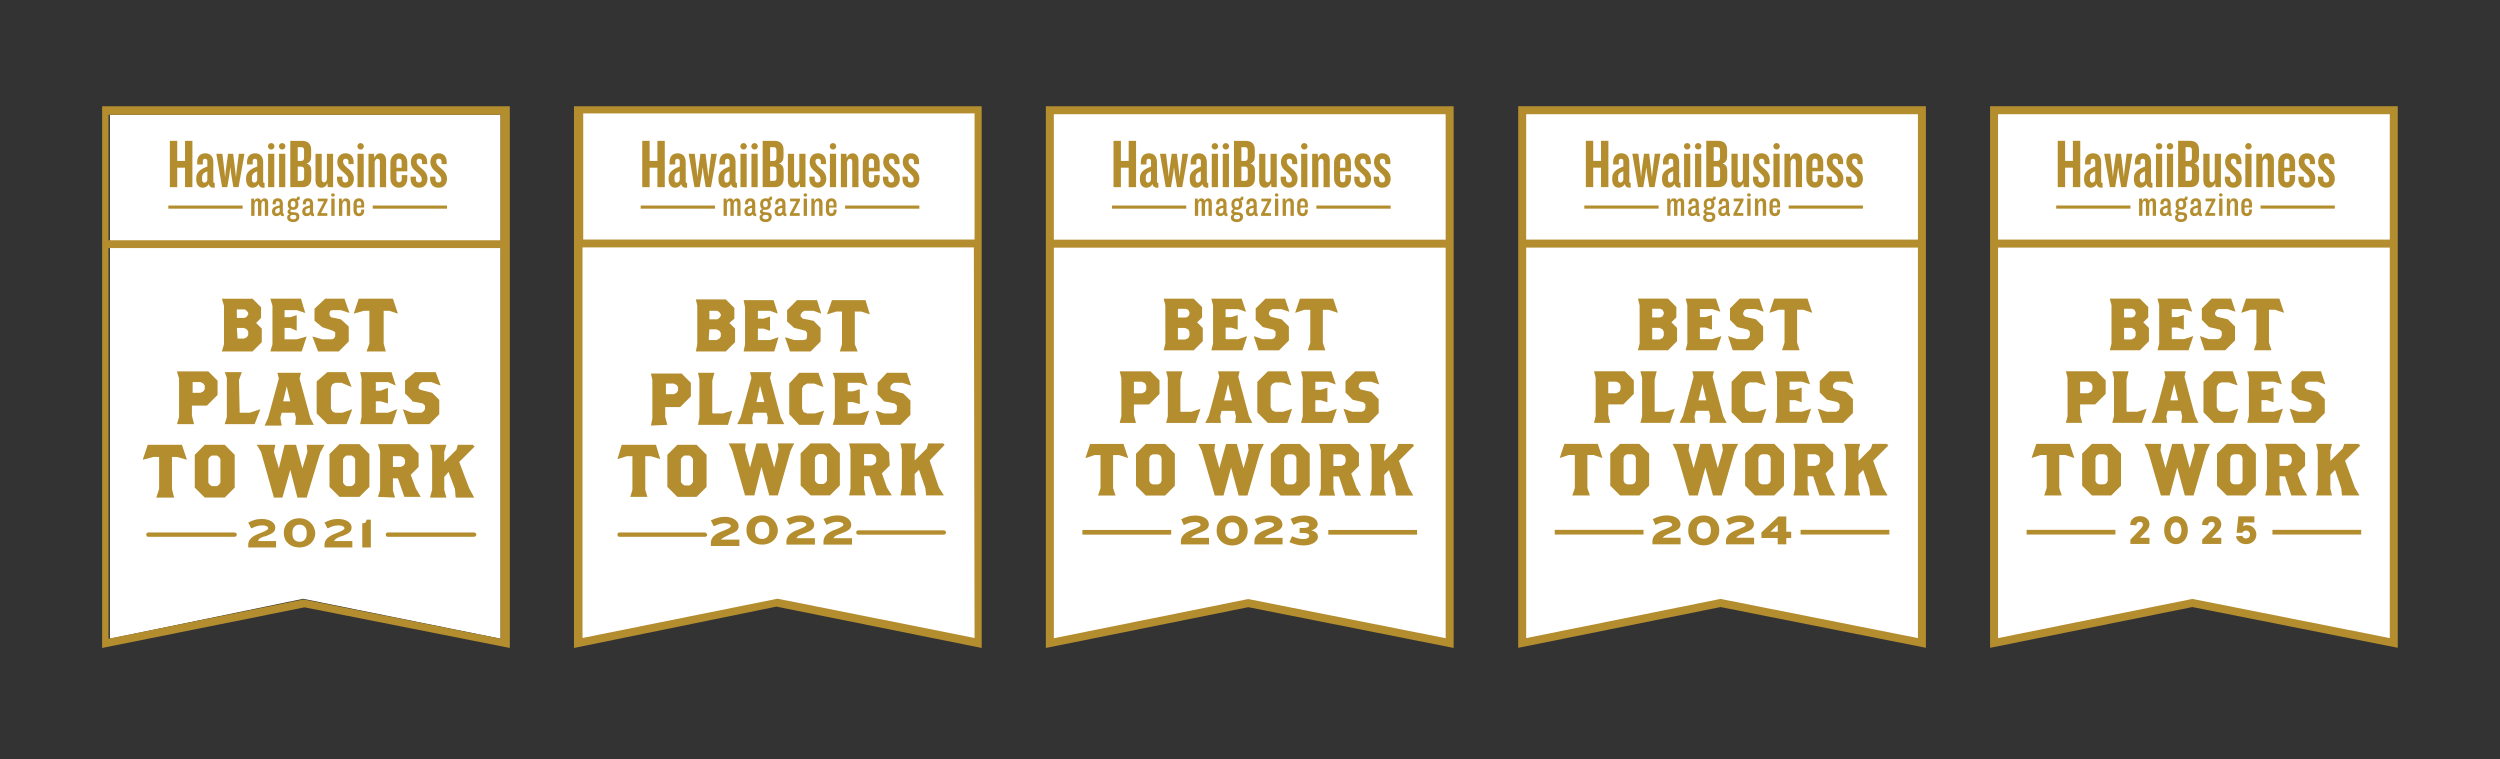 <?xml version="1.0" encoding="UTF-8"?> <svg xmlns="http://www.w3.org/2000/svg" xmlns:i="http://ns.adobe.com/AdobeIllustrator/10.0/" id="Ribbons" version="1.1" viewBox="0 0 2370.72 720"><rect x="0" y="0" width="2370.72" height="720" fill="#333333" stroke="none"/><defs><style> .st0 { fill: #b38d2e; } .st1 { fill: #b38d2e; } .st2 { fill: #fff; } </style></defs><polygon class="st2" points="104.26 108.86 474.68 108.86 474.68 605.67 287.44 567.82 104.26 605.67 104.26 108.86"></polygon><path class="st0" d="M222.55,504.96h-81.79c-1.35,0-2.03.68-2.03,2.03s.68,2.03,2.03,2.03h81.79c.68,0,2.03-.68,2.03-2.03s-1.35-2.03-2.03-2.03h0Z"></path><path class="st0" d="M367.88,504.96h0c-1.35,0-2.03.68-2.03,2.03s.68,2.03,2.03,2.03h81.79c.68,0,2.03-.68,2.03-2.03,0-.68-.68-2.03-2.03-2.03h-81.79Z"></path><path class="st0" d="M212.41,326.51l-2.03,6.76h29.07l8.79-8.79h0v-12.84l-5.41-5.41,4.73-4.73h0v-10.14l-8.11-8.11h-29.07l2.03,6.76v36.5ZM224.58,293.39h7.44l2.03,1.35,1.35,2.03v1.35l-1.35,2.03-2.03,1.35h-7.44v-8.11h0ZM224.58,310.96h6.76l2.7,1.35,1.35,2.03v3.38l-1.35,2.03-2.7,1.35h-6.08l-.68-10.14h0Z"></path><polygon class="st0" points="258.38 326.51 256.35 333.27 286.09 333.27 290.82 319.07 281.36 321.78 270.54 321.78 269.87 321.78 269.87 310.96 275.28 310.96 281.36 313.67 281.36 298.8 275.28 300.82 269.87 300.82 269.87 294.07 281.36 294.07 289.47 296.77 285.41 283.25 285.41 283.25 256.35 283.25 258.38 290.01 258.38 326.51"></polygon><polygon class="st0" points="316.51 321.1 314.48 321.78 305.69 321.78 296.23 319.07 301.64 333.27 321.24 333.27 330.7 323.81 330.7 323.81 330.7 309.61 323.27 302.85 323.27 302.85 313.8 300.82 312.45 298.8 312.45 296.77 313.13 294.74 315.16 294.07 323.27 294.07 331.38 296.77 326.65 283.25 326.65 283.25 308.4 283.25 298.26 292.71 298.26 292.71 298.26 304.2 305.69 310.29 305.69 310.29 315.83 313.67 317.86 315.02 317.86 319.07 316.51 321.1"></polygon><polygon class="st0" points="350.3 294.74 350.3 325.83 347.6 333.27 365.85 333.27 363.82 325.83 363.82 294.74 369.23 294.74 377.34 297.44 372.61 283.25 372.61 283.25 340.17 283.25 335.43 297.44 344.9 294.74 350.3 294.74"></polygon><path class="st0" d="M169.83,395.46l-2.03,6.76h16.22l-2.03-8.11v-9.46h14.19l10.14-10.14h0v-13.52l-8.79-8.79h-29.74l2.03,6.76v36.5h0ZM182.67,362.33h7.44l2.7,1.35,1.35,2.03v3.38l-1.35,2.03-2.7,1.35h-7.44v-10.14Z"></path><polygon class="st0" points="213.09 352.87 215.12 358.28 215.12 395.46 213.09 402.21 241.48 402.21 246.89 388.02 236.75 391.4 227.28 391.4 227.28 390.72 226.61 360.31 229.31 352.87 213.09 352.87"></polygon><path class="st0" d="M265.81,396.13l1.35-4.73h12.17l1.35,4.73-.68,6.76h17.57l-3.38-6.76-10.14-37.18,1.35-5.41h-22.31l1.35,5.41-10.14,37.18-3.38,7.44h16.22l-1.35-7.44h.02ZM271.9,366.39l3.38,14.19h-6.76l3.38-14.19Z"></path><polygon class="st0" points="315.16 364.36 317.86 363.01 323.94 363.01 333.41 367.07 328 352.87 310.42 352.87 300.29 361.66 300.29 362.33 300.29 392.08 310.42 402.21 310.42 402.21 328.67 402.21 334.08 388.02 324.62 391.4 317.86 391.4 315.16 390.05 313.8 387.34 313.8 367.74 315.16 364.36"></polygon><polygon class="st0" points="371.93 402.21 376.67 388.02 367.88 391.4 356.39 391.4 356.39 390.72 356.39 380.58 361.12 380.58 367.88 382.61 367.88 367.74 361.12 370.45 356.39 370.45 356.39 362.33 367.88 362.33 375.31 365.71 371.26 352.87 341.52 352.87 342.87 358.95 342.87 395.46 341.52 402.21 371.93 402.21"></polygon><polygon class="st0" points="401.68 390.05 399.65 391.4 390.86 391.4 382.07 388.02 386.8 402.21 386.8 402.21 407.08 402.21 416.55 392.75 416.55 392.75 416.55 379.23 409.79 372.47 409.79 372.47 398.97 369.77 396.94 368.42 396.94 366.39 398.3 363.69 400.32 362.33 409.11 362.33 417.9 365.71 413.17 352.87 393.56 352.87 384.1 360.98 384.1 361.66 384.1 373.15 390.86 379.91 390.86 380.58 401 382.61 403.03 384.64 403.03 388.02 401.68 390.05"></polygon><polygon class="st0" points="150.9 433.31 150.9 463.72 148.2 471.84 165.1 471.84 163.07 463.72 163.07 433.31 167.8 433.31 177.27 436.01 172.53 421.82 140.09 421.82 135.36 436.01 145.5 433.31 150.9 433.31"></polygon><path class="st0" d="M213.09,421.82h-18.93l-9.46,9.46h0v31.09l9.46,9.46h18.93l9.46-9.46h0v-31.09l-9.46-9.46h0ZM209.03,457.64l-1.35,2.03-2.03,1.35h-4.73l-2.03-1.35-1.35-2.03v-22.31l1.35-2.03,2.03-1.35h4.73l2.03,1.35,1.35,2.03v22.31Z"></path><polygon class="st0" points="290.82 421.82 291.5 428.58 286.77 444.12 280.68 421.82 269.87 421.82 264.46 444.12 259.73 428.58 261.08 421.82 243.51 421.82 247.56 428.58 259.73 471.84 259.73 471.84 267.84 471.84 275.28 445.47 282.03 471.84 290.82 471.84 303.66 429.25 307.72 421.82 290.82 421.82"></polygon><path class="st0" d="M350.3,461.7v-31.09l-9.46-9.46h-18.93l-9.46,9.46h0v31.09l9.46,9.46h18.93l9.46-9.46h0ZM336.79,457.64l-1.35,2.03-2.03,1.35h-4.73l-2.03-1.35-1.35-2.03v-22.31l1.35-2.03,2.03-1.35h4.73l2.03,1.35,1.35,2.03v22.31Z"></path><path class="st0" d="M374.64,471.84l-2.03-6.76v-11.49h4.73l6.08,17.57h15.55l-4.73-8.11-4.73-12.84,7.44-7.44h0v-12.84l-8.79-8.79h-29.74l2.03,6.76v36.5l-2.03,6.76,16.22.68h0ZM372.61,432.63h7.44l2.7,1.35,1.35,2.03v3.38l-1.35,2.03-2.7,1.35h-7.44v-10.14Z"></path><polygon class="st0" points="407.76 421.82 409.79 428.58 409.79 464.4 407.76 471.84 423.3 471.84 421.28 464.4 421.28 452.23 421.95 451.56 425.33 447.5 431.42 463.72 432.09 471.84 449.67 471.84 444.93 463.05 435.47 438.04 449.67 423.84 450.34 423.84 448.31 421.82 434.12 421.82 432.77 426.55 421.28 438.04 421.28 428.58 423.3 421.82 407.76 421.82"></polygon><path class="st0" d="M252.29,508.34c4.73-2.03,8.79-3.38,8.79-8.11s-5.41-8.11-12.84-8.11c-5.41,0-8.79,1.35-12.84,3.38h0l2.7,5.41h.68c4.06-2.03,6.76-2.7,10.14-2.7s5.41,1.35,5.41,2.7-2.7,2.7-6.08,4.06c-5.41,2.03-12.84,4.73-12.84,11.49v2.7h26.36v-6.08h-16.9c0-2.7,4.06-4.06,7.44-4.73h-.02Z"></path><path class="st0" d="M284.06,491.44c-8.79,0-14.87,5.41-14.87,13.52v.68c0,8.11,6.08,13.52,14.87,13.52s14.87-6.08,14.87-13.52v-.68c-.68-7.44-6.76-13.52-14.87-13.52ZM277.3,504.96c0-4.73,2.7-7.44,6.76-7.44s6.76,2.7,6.76,7.44v1.35c0,4.73-2.7,7.44-6.76,7.44s-6.76-2.7-6.76-7.44v-1.35Z"></path><path class="st0" d="M324.62,508.34c4.73-2.03,8.79-3.38,8.79-8.11s-5.41-8.11-12.84-8.11c-5.41,0-8.79,1.35-12.84,3.38h0l2.7,5.41h.68c4.06-2.03,6.76-2.7,10.14-2.7s5.41,1.35,5.41,2.7-2.7,2.7-6.08,4.06c-5.41,2.03-12.84,4.73-12.84,11.49v2.7h26.36v-6.08h-17.57c2.03-2.7,4.73-4.06,8.11-4.73h-.02Z"></path><path class="st0" d="M347.6,492.79c0,1.35-.68,3.38-3.38,3.38h-.68v22.98h8.11v-26.36h-4.06.01Z"></path><path class="st0" d="M96.83,100.75v513.71l191.96-38.53,194.67,38.53V100.75H96.83ZM474.68,605.67l-186.56-37.18h-.68l-184.53,37.18V235.26h371.76v370.41h0ZM474.68,227.82H102.91v-118.96h371.76v118.96h0Z"></path><path class="st0" d="M250.99,188.08c-1.59,0-2.66.74-3.44,2.39-.52-1.56-1.54-2.39-2.96-2.39-1.63,0-2.76.84-3.55,2.62l-.15-2.38h-2.67v16.39h3.12v-10.68c0-.88.37-3.38,2-3.38,1.11,0,1.34,1.01,1.34,1.86v12.2h3.16v-10.65c0-.94.35-3.38,1.93-3.38,1.23,0,1.41,1.16,1.41,1.86v12.17h3.09v-12.37c0-2.7-1.2-4.26-3.29-4.26h.01Z"></path><path class="st0" d="M268.21,201.8v-8.57c0-3.39-1.68-5.19-4.84-5.19-2.97,0-4.81,1.79-4.81,4.67v1.04h2.95v-.94c0-1.35.29-2.03,1.86-2.03,1.23,0,1.86.64,1.86,1.89v2.15c-6.43,1.05-7.25,3.48-7.25,5.48v.38c0,2.65,1.58,4.29,4.12,4.29,1.49,0,2.87-.66,3.85-1.82.13,1.18.92,1.82,2.23,1.82h.98v-2.4h-.11c-.58,0-.82-.24-.82-.79l-.02.02ZM265.23,200.04c0,1.45-1.36,2.34-2.62,2.34s-1.68-.92-1.68-1.79v-.41c0-1.72,1.37-2.7,4.3-3.09v2.95Z"></path><path class="st0" d="M284.24,188.02c0-.37,0-.7-.1-1.43v-.1h-2.26v.11c0,1.24-.55,1.82-1.72,1.82-.1,0-.25-.04-.44-.1-.37-.11-.94-.28-1.77-.28-2.81,0-5.02,2.19-5.02,4.98v1.04c0,1.87.7,3.34,1.94,4.1-1.23.33-2.21,1.44-2.21,2.57s.76,2.03,2,2.45c-1.55.51-2.31,1.43-2.31,2.8v.59c0,2.38,2.38,4.05,5.78,4.05s5.71-1.98,5.71-4.81v-.76c0-2.43-1.84-3.77-5.19-3.77-2.96,0-3.34-.66-3.34-1.24s.55-1.19,1.25-1.2c.25.07,1.09.17,1.4.17,2.95,0,5.02-1.99,5.02-4.84v-1.21c0-1.12-.4-2.13-1.16-2.95.25.05.5.05.71.05.86,0,1.73-.63,1.73-2.05h-.02ZM278.12,203.78c2.53,0,2.86.86,2.86,1.62v.69c0,.91-.75,1.89-2.86,1.89s-2.96-.98-2.96-1.82v-.69c0-1.05,1.11-1.69,2.96-1.69h0ZM280.12,194.24c0,1.38-.89,2.34-2.17,2.34s-2.2-.96-2.2-2.34v-1.35c0-1.16.76-2.34,2.2-2.34s2.17,1.18,2.17,2.34v1.35Z"></path><path class="st0" d="M296.87,201.8v-8.57c0-3.39-1.67-5.19-4.84-5.19-2.97,0-4.81,1.79-4.81,4.67v1.04h2.95v-.94c0-1.35.29-2.03,1.86-2.03,1.22,0,1.86.65,1.86,1.89v2.15c-6.43,1.05-7.25,3.48-7.25,5.48v.38c0,2.65,1.58,4.29,4.12,4.29,1.49,0,2.87-.66,3.85-1.82.13,1.18.92,1.82,2.23,1.82h.97v-2.4h-.11c-.58,0-.82-.24-.82-.79v.02ZM293.88,200.04c0,1.45-1.36,2.34-2.62,2.34s-1.68-.92-1.68-1.79v-.41c0-1.72,1.37-2.7,4.3-3.09v2.95Z"></path><polygon class="st0" points="301.32 190.93 307.29 190.93 301.02 202.79 301.01 204.71 310.42 204.71 310.42 202.11 304.41 202.11 310.61 190.25 310.62 188.32 301.32 188.32 301.32 190.93"></polygon><rect class="st0" x="314.18" y="188.32" width="3.12" height="16.39"></rect><path class="st0" d="M327.99,188.08c-1.67,0-2.89,1-3.72,3.05l-.18-2.8h-2.63v16.39h3.12v-10.68c0-1.01.84-3.38,2.48-3.38,1.13,0,1.82.82,1.82,2.13v11.92h3.16v-12.03c0-2.88-1.51-4.6-4.05-4.6h0Z"></path><path class="st0" d="M340.4,188.05c-3.13,0-5.15,2.17-5.15,5.53v5.94c0,3.37,1.97,5.47,5.15,5.47s4.91-1.97,4.91-5.4v-.84h-2.78v1.22c0,1.49-.77,2.34-2.1,2.34s-2.13-.85-2.13-2.34v-3.17h7.01v-3.22c0-3.47-1.84-5.53-4.91-5.53h0ZM342.53,194.92h-4.23v-1.82c0-1.47.8-2.34,2.13-2.34s2.1.88,2.1,2.34v1.82Z"></path><path class="st0" d="M315.74,183.31c-.94,0-1.71.71-1.71,1.59s.77,1.59,1.71,1.59,1.71-.71,1.71-1.59-.77-1.59-1.71-1.59Z"></path><path class="st0" d="M295.19,168.98v-7.32c0-3.23-1.25-5.54-4.48-6.59,3.1-.92,4.35-3.3,4.35-6.59v-6.4c0-5.93-3.56-8.51-8.44-8.51h-11.34v43.91h11.47c4.81,0,8.44-2.51,8.44-8.51h0ZM282.33,139.57h3.56c1.65,0,2.44.99,2.44,2.84v7.19c0,2.04-.99,3.03-2.7,3.03h-3.3v-13.06ZM288.39,168.65c0,1.85-.73,2.84-2.37,2.84h-3.69v-13.52h3.36c1.71,0,2.7,1.12,2.7,3.1v7.58Z"></path><path class="st0" d="M315.89,145.83h-5.87v23.54c0,1.52-.99,3.56-2.64,3.56-1.32,0-2.31-1.12-2.31-2.77v-24.33h-5.87v25.25c0,4.15,2.04,6.92,5.67,6.92,2.37,0,4.55-1.45,5.6-4.35l.33,3.82h5.08v-31.65h.01Z"></path><path class="st0" d="M329.47,159.28c-2.9-2.51-4.15-3.96-4.15-6.26,0-1.52.86-2.51,2.44-2.51,1.78,0,2.7,1.06,2.7,2.7v2.44h4.88v-1.98c0-4.88-2.64-8.31-7.71-8.31-4.48,0-7.78,3.1-7.78,8.31,0,4.22,2.37,7.12,5.47,9.43,3.43,3.17,4.88,4.29,4.88,7.19,0,1.85-.99,2.77-2.77,2.77s-2.77-.99-2.77-3.16v-2.37h-5.08v1.91c0,5.28,2.9,8.57,8.11,8.57s7.91-3.83,7.91-8.51-2.77-7.65-6.13-10.22h0Z"></path><rect class="st0" x="339.03" y="145.83" width="5.87" height="31.65"></rect><path class="st0" d="M355.31,154.08c0-1.52,1.06-3.56,2.7-3.56,1.32,0,2.24,1.12,2.24,2.77v24.2h5.87v-25.19c0-4.15-2.04-6.92-5.6-6.92-2.37,0-4.48,1.52-5.54,4.62l-.33-4.15h-5.21v31.65h5.87v-23.41h0Z"></path><path class="st0" d="M378.39,178.01c4.81,0,7.85-3.56,7.85-8.9v-3.03h-5.28v3.89c0,1.71-.73,2.9-2.51,2.9-1.65,0-2.5-1.19-2.5-2.9v-7.52h10.29v-8.11c0-5.34-3.03-8.97-7.85-8.97s-8.18,3.63-8.18,8.97v14.7c0,5.41,3.43,8.97,8.18,8.97ZM375.95,153.48c0-1.78.92-2.97,2.5-2.97s2.44,1.19,2.44,2.97v5.6h-4.94v-5.6Z"></path><path class="st0" d="M397.44,178.01c5.21,0,7.91-3.83,7.91-8.51s-2.77-7.65-6.13-10.22c-2.9-2.51-4.15-3.96-4.15-6.26,0-1.52.86-2.51,2.44-2.51,1.78,0,2.7,1.06,2.7,2.7v2.44h4.88v-1.98c0-4.88-2.64-8.31-7.71-8.31-4.48,0-7.78,3.1-7.78,8.31,0,4.22,2.37,7.12,5.47,9.43,3.43,3.17,4.88,4.29,4.88,7.19,0,1.85-.99,2.77-2.77,2.77s-2.77-.99-2.77-3.16v-2.37h-5.08v1.91c0,5.28,2.9,8.57,8.11,8.57h0Z"></path><path class="st0" d="M415.97,178.01c5.21,0,7.91-3.83,7.91-8.51s-2.77-7.65-6.13-10.22c-2.9-2.51-4.15-3.96-4.15-6.26,0-1.52.86-2.51,2.44-2.51,1.78,0,2.7,1.06,2.7,2.7v2.44h4.88v-1.98c0-4.88-2.64-8.31-7.71-8.31-4.48,0-7.78,3.1-7.78,8.31,0,4.22,2.37,7.12,5.47,9.43,3.43,3.17,4.88,4.29,4.88,7.19,0,1.85-.99,2.77-2.77,2.77s-2.77-.99-2.77-3.16v-2.37h-5.08v1.91c0,5.28,2.9,8.57,8.11,8.57h0Z"></path><path class="st0" d="M341.96,141.81c1.69,0,3.07-1.37,3.07-3.07s-1.37-3.07-3.07-3.07-3.07,1.37-3.07,3.07,1.37,3.07,3.07,3.07Z"></path><polygon class="st0" points="168.07 159.02 175.46 159.02 175.46 177.48 182.45 177.48 182.45 133.57 175.46 133.57 175.46 152.62 168.07 152.62 168.07 133.57 161.08 133.57 161.08 177.48 168.07 177.48 168.07 159.02"></polygon><path class="st0" d="M192.27,178.01c2.44,0,4.48-1.19,5.67-3.43.66,2.37,2.24,3.43,4.29,3.43h1.38v-4.42c-.92-.07-1.32-.59-1.32-1.58v-18.07c0-5.01-2.44-8.57-7.58-8.57s-7.71,3.43-7.71,8.11v2.51h5.34v-2.77c0-1.71.53-2.64,2.11-2.64s2.18.92,2.18,2.51v4.88c-6.07,2.24-10.55,5.01-10.55,10.81v1.52c0,4.88,2.51,7.71,6.2,7.71h0ZM191.67,167.92c0-2.51,1.65-4.35,4.95-5.47v7.65c0,1.71-1.19,3.1-2.77,3.1-1.45,0-2.18-1.19-2.18-2.77v-2.51Z"></path><polygon class="st0" points="215.54 177.48 217.59 164.95 218.44 158.43 219.23 164.95 221.28 177.48 226.22 177.48 231.83 145.83 226.49 145.83 224.51 161.2 223.78 168.05 222.99 161.2 221.08 145.83 216.27 145.83 214.16 161.2 213.43 168.05 212.71 161.2 210.86 145.83 205.12 145.83 210.6 177.48 215.54 177.48"></polygon><path class="st0" d="M249.56,172.01v-18.07c0-5.01-2.44-8.57-7.58-8.57s-7.71,3.43-7.71,8.11v2.51h5.34v-2.77c0-1.71.53-2.64,2.11-2.64s2.18.92,2.18,2.51v4.88c-6.07,2.24-10.55,5.01-10.55,10.81v1.52c0,4.88,2.51,7.71,6.2,7.71,2.44,0,4.48-1.19,5.67-3.43.66,2.37,2.24,3.43,4.29,3.43h1.38v-4.42c-.92-.07-1.32-.59-1.32-1.58h0ZM243.89,170.1c0,1.71-1.19,3.1-2.77,3.1-1.45,0-2.18-1.19-2.18-2.77v-2.51c0-2.51,1.65-4.35,4.95-5.47v7.65Z"></path><rect class="st0" x="254.24" y="145.83" width="5.87" height="31.65"></rect><rect class="st0" x="264.66" y="145.83" width="5.87" height="31.65"></rect><path class="st0" d="M267.59,141.81c1.69,0,3.07-1.37,3.07-3.07s-1.37-3.07-3.07-3.07-3.07,1.37-3.07,3.07,1.37,3.07,3.07,3.07Z"></path><path class="st0" d="M257.18,141.81c1.69,0,3.07-1.37,3.07-3.07s-1.37-3.07-3.07-3.07-3.07,1.37-3.07,3.07,1.37,3.07,3.07,3.07Z"></path><rect class="st0" x="353.44" y="194.91" width="70.44" height="2.97"></rect><rect class="st0" x="159.62" y="194.91" width="70.44" height="2.97"></rect><polyline class="st2" points="995.14 103.45 995.14 609.73 1183.73 571.87 1373.67 609.73 1373.67 103.45 995.14 103.45"></polyline><path class="st0" d="M991.77,100.75v513.71l191.93-38.67,194.78,38.65V100.75h-386.71ZM1370.9,605.22l-186.47-37-.74-.15-184.34,37.14V234.86h371.56v370.36h-.01ZM1370.9,227.28h-371.56v-118.96h371.56v118.96Z"></path><path class="st0" d="M1145.86,188.08c-1.59,0-2.66.74-3.44,2.39-.52-1.56-1.54-2.39-2.96-2.39-1.63,0-2.76.84-3.55,2.62l-.15-2.38h-2.67v16.39h3.12v-10.68c0-.88.37-3.38,2-3.38,1.11,0,1.34,1.01,1.34,1.86v12.2h3.16v-10.65c0-.94.35-3.38,1.93-3.38,1.23,0,1.41,1.16,1.41,1.86v12.17h3.09v-12.37c0-2.7-1.2-4.26-3.29-4.26h.01Z"></path><path class="st0" d="M1163.08,201.8v-8.57c0-3.39-1.68-5.19-4.84-5.19-2.97,0-4.81,1.79-4.81,4.67v1.04h2.95v-.94c0-1.35.29-2.03,1.86-2.03,1.23,0,1.86.64,1.86,1.89v2.15c-6.43,1.05-7.25,3.48-7.25,5.48v.38c0,2.65,1.58,4.29,4.12,4.29,1.49,0,2.87-.66,3.85-1.82.13,1.18.92,1.82,2.23,1.82h.98v-2.4h-.11c-.58,0-.82-.24-.82-.79l-.02.02ZM1160.09,200.04c0,1.45-1.36,2.34-2.62,2.34s-1.68-.92-1.68-1.79v-.41c0-1.72,1.37-2.7,4.3-3.09v2.95Z"></path><path class="st0" d="M1179.11,188.02c0-.37,0-.7-.1-1.43v-.1h-2.26v.11c0,1.24-.55,1.82-1.72,1.82-.1,0-.25-.04-.44-.1-.37-.11-.94-.28-1.77-.28-2.81,0-5.02,2.19-5.02,4.98v1.04c0,1.87.7,3.34,1.94,4.1-1.23.33-2.21,1.44-2.21,2.57s.76,2.03,2,2.45c-1.55.51-2.31,1.43-2.31,2.8v.59c0,2.38,2.38,4.05,5.78,4.05s5.71-1.98,5.71-4.81v-.76c0-2.43-1.84-3.77-5.19-3.77-2.96,0-3.34-.66-3.34-1.24s.55-1.19,1.25-1.2c.25.07,1.09.17,1.4.17,2.95,0,5.02-1.99,5.02-4.84v-1.21c0-1.12-.4-2.13-1.16-2.95.25.05.5.05.71.05.86,0,1.73-.63,1.73-2.05h-.02ZM1172.99,203.78c2.53,0,2.86.86,2.86,1.62v.69c0,.91-.75,1.89-2.86,1.89s-2.96-.98-2.96-1.82v-.69c0-1.05,1.11-1.69,2.96-1.69h0ZM1174.98,194.24c0,1.38-.89,2.34-2.17,2.34s-2.2-.96-2.2-2.34v-1.35c0-1.16.76-2.34,2.2-2.34s2.17,1.18,2.17,2.34v1.35Z"></path><path class="st0" d="M1191.73,201.8v-8.57c0-3.39-1.67-5.19-4.84-5.19-2.97,0-4.81,1.79-4.81,4.67v1.04h2.95v-.94c0-1.35.29-2.03,1.86-2.03,1.22,0,1.86.65,1.86,1.89v2.15c-6.43,1.05-7.25,3.48-7.25,5.48v.38c0,2.65,1.58,4.29,4.12,4.29,1.49,0,2.87-.66,3.85-1.82.13,1.18.92,1.82,2.23,1.82h.97v-2.4h-.11c-.58,0-.82-.24-.82-.79v.02ZM1188.75,200.04c0,1.45-1.36,2.34-2.62,2.34s-1.68-.92-1.68-1.79v-.41c0-1.72,1.37-2.7,4.3-3.09v2.95Z"></path><polygon class="st0" points="1196.18 190.93 1202.16 190.93 1195.89 202.79 1195.87 204.71 1205.28 204.71 1205.28 202.11 1199.28 202.11 1205.48 190.25 1205.49 188.32 1196.18 188.32 1196.18 190.93"></polygon><rect class="st0" x="1209.05" y="188.32" width="3.12" height="16.39"></rect><path class="st0" d="M1222.86,188.08c-1.67,0-2.89,1-3.72,3.05l-.18-2.8h-2.63v16.39h3.12v-10.68c0-1.01.84-3.38,2.48-3.38,1.13,0,1.82.82,1.82,2.13v11.92h3.16v-12.03c0-2.88-1.51-4.6-4.05-4.6h0Z"></path><path class="st0" d="M1235.26,188.05c-3.13,0-5.15,2.17-5.15,5.53v5.94c0,3.37,1.97,5.47,5.15,5.47s4.91-1.97,4.91-5.4v-.84h-2.78v1.22c0,1.49-.77,2.34-2.1,2.34s-2.13-.85-2.13-2.34v-3.17h7.01v-3.22c0-3.47-1.84-5.53-4.91-5.53h0ZM1237.4,194.92h-4.23v-1.82c0-1.47.8-2.34,2.13-2.34s2.1.88,2.1,2.34v1.82Z"></path><path class="st0" d="M1210.61,183.31c-.94,0-1.71.71-1.71,1.59s.77,1.59,1.71,1.59,1.71-.71,1.71-1.59-.77-1.59-1.71-1.59Z"></path><path class="st0" d="M1190.05,168.98v-7.32c0-3.23-1.25-5.54-4.48-6.59,3.1-.92,4.35-3.3,4.35-6.59v-6.4c0-5.93-3.56-8.51-8.44-8.51h-11.34v43.91h11.47c4.81,0,8.44-2.51,8.44-8.51h0ZM1177.2,139.57h3.56c1.65,0,2.44.99,2.44,2.84v7.19c0,2.04-.99,3.03-2.7,3.03h-3.3v-13.06ZM1183.26,168.65c0,1.85-.73,2.84-2.37,2.84h-3.69v-13.52h3.36c1.71,0,2.7,1.12,2.7,3.1v7.58Z"></path><path class="st0" d="M1210.75,145.83h-5.87v23.54c0,1.52-.99,3.56-2.64,3.56-1.32,0-2.31-1.12-2.31-2.77v-24.33h-5.87v25.25c0,4.15,2.04,6.92,5.67,6.92,2.37,0,4.55-1.45,5.6-4.35l.33,3.82h5.08v-31.65h.01Z"></path><path class="st0" d="M1224.33,159.28c-2.9-2.51-4.15-3.96-4.15-6.26,0-1.52.86-2.51,2.44-2.51,1.78,0,2.7,1.06,2.7,2.7v2.44h4.88v-1.98c0-4.88-2.64-8.31-7.71-8.31-4.48,0-7.78,3.1-7.78,8.31,0,4.22,2.37,7.12,5.47,9.43,3.43,3.17,4.88,4.29,4.88,7.19,0,1.85-.99,2.77-2.77,2.77s-2.77-.99-2.77-3.16v-2.37h-5.08v1.91c0,5.28,2.9,8.57,8.11,8.57s7.91-3.83,7.91-8.51-2.77-7.65-6.13-10.22h0Z"></path><rect class="st0" x="1233.89" y="145.83" width="5.87" height="31.65"></rect><path class="st0" d="M1250.18,154.08c0-1.52,1.06-3.56,2.7-3.56,1.32,0,2.24,1.12,2.24,2.77v24.2h5.87v-25.19c0-4.15-2.04-6.92-5.6-6.92-2.37,0-4.48,1.52-5.54,4.62l-.33-4.15h-5.21v31.65h5.87v-23.41h0Z"></path><path class="st0" d="M1273.25,178.01c4.81,0,7.85-3.56,7.85-8.9v-3.03h-5.28v3.89c0,1.71-.73,2.9-2.51,2.9-1.65,0-2.5-1.19-2.5-2.9v-7.52h10.29v-8.11c0-5.34-3.03-8.97-7.85-8.97s-8.18,3.63-8.18,8.97v14.7c0,5.41,3.43,8.97,8.18,8.97ZM1270.81,153.48c0-1.78.92-2.97,2.5-2.97s2.44,1.19,2.44,2.97v5.6h-4.94v-5.6Z"></path><path class="st0" d="M1292.31,178.01c5.21,0,7.91-3.83,7.91-8.51s-2.77-7.65-6.13-10.22c-2.9-2.51-4.15-3.96-4.15-6.26,0-1.52.86-2.51,2.44-2.51,1.78,0,2.7,1.06,2.7,2.7v2.44h4.88v-1.98c0-4.88-2.64-8.31-7.71-8.31-4.48,0-7.78,3.1-7.78,8.31,0,4.22,2.37,7.12,5.47,9.43,3.43,3.17,4.88,4.29,4.88,7.19,0,1.85-.99,2.77-2.77,2.77s-2.77-.99-2.77-3.16v-2.37h-5.08v1.91c0,5.28,2.9,8.57,8.11,8.57h0Z"></path><path class="st0" d="M1310.83,178.01c5.21,0,7.91-3.83,7.91-8.51s-2.77-7.65-6.13-10.22c-2.9-2.51-4.15-3.96-4.15-6.26,0-1.52.86-2.51,2.44-2.51,1.78,0,2.7,1.06,2.7,2.7v2.44h4.88v-1.98c0-4.88-2.64-8.31-7.71-8.31-4.48,0-7.78,3.1-7.78,8.31,0,4.22,2.37,7.12,5.47,9.43,3.43,3.17,4.88,4.29,4.88,7.19,0,1.85-.99,2.77-2.77,2.77s-2.77-.99-2.77-3.16v-2.37h-5.08v1.91c0,5.28,2.9,8.57,8.11,8.57h0Z"></path><path class="st0" d="M1236.83,141.81c1.69,0,3.07-1.37,3.07-3.07s-1.37-3.07-3.07-3.07-3.07,1.37-3.07,3.07,1.37,3.07,3.07,3.07Z"></path><polygon class="st0" points="1062.94 159.02 1070.32 159.02 1070.32 177.48 1077.31 177.48 1077.31 133.57 1070.32 133.57 1070.32 152.62 1062.94 152.62 1062.94 133.57 1055.95 133.57 1055.95 177.48 1062.94 177.48 1062.94 159.02"></polygon><path class="st0" d="M1087.13,178.01c2.44,0,4.48-1.19,5.67-3.43.66,2.37,2.24,3.43,4.29,3.43h1.38v-4.42c-.92-.07-1.32-.59-1.32-1.58v-18.07c0-5.01-2.44-8.57-7.58-8.57s-7.71,3.43-7.71,8.11v2.51h5.34v-2.77c0-1.71.53-2.64,2.11-2.64s2.18.92,2.18,2.51v4.88c-6.07,2.24-10.55,5.01-10.55,10.81v1.52c0,4.88,2.51,7.71,6.2,7.71h-.01ZM1086.54,167.92c0-2.51,1.65-4.35,4.95-5.47v7.65c0,1.71-1.19,3.1-2.77,3.1-1.45,0-2.18-1.19-2.18-2.77v-2.51h0Z"></path><polygon class="st0" points="1110.41 177.48 1112.45 164.95 1113.31 158.43 1114.1 164.95 1116.14 177.48 1121.09 177.48 1126.69 145.83 1121.35 145.83 1119.38 161.2 1118.65 168.05 1117.86 161.2 1115.95 145.83 1111.13 145.83 1109.02 161.2 1108.3 168.05 1107.57 161.2 1105.73 145.83 1099.99 145.83 1105.46 177.48 1110.41 177.48"></polygon><path class="st0" d="M1144.43,172.01v-18.07c0-5.01-2.44-8.57-7.58-8.57s-7.71,3.43-7.71,8.11v2.51h5.34v-2.77c0-1.71.53-2.64,2.11-2.64s2.18.92,2.18,2.51v4.88c-6.07,2.24-10.55,5.01-10.55,10.81v1.52c0,4.88,2.51,7.71,6.2,7.71,2.44,0,4.48-1.19,5.67-3.43.66,2.37,2.24,3.43,4.29,3.43h1.38v-4.42c-.92-.07-1.32-.59-1.32-1.58h-.01ZM1138.76,170.1c0,1.71-1.19,3.1-2.77,3.1-1.45,0-2.18-1.19-2.18-2.77v-2.51c0-2.51,1.65-4.35,4.95-5.47v7.65h0Z"></path><rect class="st0" x="1149.11" y="145.83" width="5.87" height="31.65"></rect><rect class="st0" x="1159.53" y="145.83" width="5.87" height="31.65"></rect><path class="st0" d="M1162.46,141.81c1.69,0,3.07-1.37,3.07-3.07s-1.37-3.07-3.07-3.07-3.07,1.37-3.07,3.07,1.37,3.07,3.07,3.07Z"></path><path class="st0" d="M1152.04,141.81c1.69,0,3.07-1.37,3.07-3.07s-1.37-3.07-3.07-3.07-3.07,1.37-3.07,3.07,1.37,3.07,3.07,3.07Z"></path><rect class="st0" x="1248.3" y="194.91" width="70.44" height="2.97"></rect><rect class="st0" x="1054.48" y="194.91" width="70.44" height="2.97"></rect><path class="st0" d="M1135.22,305.7l4.68-4.68v-9.84l-7.94-7.94h-28.48l1.6,6.29.03,36.16-1.63,6.51h28.48l8.61-8.61v-12.54l-5.35-5.35h0ZM1127.98,318.29l-1.11,2.24-2.91,1.45h-6.49l-.48-.48v-10.37l.14-.14h6.82l2.91,1.45,1.11,2.24v3.61h.01ZM1127.98,297.74l-1.11,2.24-2.24,1.12h-7.49l-.14-.14v-8.01l.14-.14h7.49l2.24,1.12,1.11,2.24v1.59-.02Z"></path><polygon class="st0" points="1178.15 332.21 1148.71 332.21 1150.34 325.69 1150.32 289.53 1148.71 283.24 1177.47 283.24 1181.62 295.68 1173.98 293.13 1162.37 293.13 1162.23 293.28 1162.23 300.61 1162.37 300.75 1167.58 300.75 1173.68 298.72 1173.68 312.68 1167.58 310.65 1162.37 310.65 1162.23 310.79 1162.23 321.16 1162.71 321.64 1173.98 321.64 1182.63 318.75 1178.15 332.21"></polygon><polygon class="st0" points="1212.93 332.21 1193.38 332.21 1188.89 318.74 1197.35 321.64 1206.28 321.64 1208.51 320.52 1209.63 318.29 1209.63 314.5 1207.72 312.59 1197.61 310.23 1190.77 303.38 1190.77 292.53 1200.05 283.24 1218.6 283.24 1222.74 295.68 1215.1 293.13 1206.71 293.13 1204.47 294.25 1203.35 296.48 1203.35 298.59 1205.26 300.5 1215.37 302.86 1222.22 309.7 1222.22 322.92 1212.93 332.21"></polygon><polygon class="st0" points="1256.8 332.21 1240.15 332.21 1242.52 325.09 1242.52 293.95 1242.38 293.81 1236.83 293.81 1228.18 296.69 1232.67 283.24 1264.29 283.24 1268.77 296.69 1260.12 293.81 1254.58 293.81 1254.43 293.95 1254.43 325.09 1256.8 332.21"></polygon><path class="st0" d="M1090.94,352.11h-29.16l1.6,6.29.03,36.16-1.63,6.51h15.45l-1.94-7.64v-9.73l.14-.14h14.15l9.96-9.96v-12.87l-8.61-8.61h.01ZM1086.97,369.3l-1.12,2.24-2.91,1.45h-7.5l-.14-.14v-10.7l.14-.14h7.5l2.91,1.45,1.12,2.24v3.61h0Z"></path><polygon class="st0" points="1133.91 401.07 1105.83 401.07 1107.46 394.56 1107.43 358.4 1105.83 352.11 1121.28 352.11 1119.32 359.97 1119.35 390.03 1119.82 390.51 1129.75 390.51 1138.4 387.62 1133.91 401.07"></polygon><path class="st0" d="M1187.6,401.07l-3.28-6.53-10.05-37.17,1.22-5.27h-20.47l1.22,5.27-9.98,37-3.35,6.7h14.95l-.78-6.24,1.24-4.98.23-.23h12.05l.23.23,1.25,4.98-.78,6.24h16.3ZM1160.91,379.73l-.05-.05,3.72-15.44,3.72,15.44-7.38.05h0Z"></path><polygon class="st0" points="1220.81 401.07 1202.27 401.07 1192.31 391.11 1192.31 362.07 1202.27 352.11 1220.14 352.11 1224.63 365.57 1216.11 362.67 1209.26 362.67 1206.35 364.13 1204.89 367.04 1204.89 386.14 1206.35 389.05 1209.26 390.51 1216.64 390.51 1225.3 387.62 1220.81 401.07"></polygon><polygon class="st0" points="1263.22 401.07 1233.79 401.07 1235.41 394.56 1235.39 358.51 1233.79 352.11 1262.54 352.11 1266.69 364.55 1259.05 362 1247.45 362 1247.3 362.14 1247.3 369.48 1247.45 369.62 1252.65 369.62 1258.75 367.59 1258.75 381.55 1252.65 379.52 1247.45 379.52 1247.3 379.66 1247.3 390.03 1247.78 390.51 1259.05 390.51 1267.7 387.62 1263.22 401.07"></polygon><polygon class="st0" points="1298.09 401.07 1278.53 401.07 1274.04 387.6 1282.5 390.51 1291.43 390.51 1293.67 389.39 1294.78 387.15 1294.78 383.36 1292.87 381.46 1282.77 379.1 1275.92 372.25 1275.92 361.4 1285.21 352.11 1303.75 352.11 1307.9 364.55 1300.26 362 1291.86 362 1289.62 363.12 1288.51 365.35 1288.51 367.46 1290.42 369.37 1300.52 371.73 1307.37 378.57 1307.37 391.79 1298.09 401.07"></polygon><polygon class="st0" points="1057.89 469.94 1041.24 469.94 1043.61 462.83 1043.61 431.68 1043.46 431.54 1037.92 431.54 1029.27 434.42 1033.75 420.97 1065.37 420.97 1069.86 434.42 1061.21 431.54 1055.66 431.54 1055.52 431.68 1055.52 462.83 1057.89 469.94"></polygon><path class="st0" d="M1104.81,420.97h-18.26l-9.29,9.29v30.39l9.29,9.29h18.26l9.29-9.29v-30.39l-9.29-9.29ZM1101.51,456.02l-1.12,2.24-2.23,1.12h-4.96l-2.23-1.12-1.12-2.24v-21.8l1.12-2.24,2.23-1.12h4.96l2.23,1.12,1.12,2.24v21.8Z"></path><polygon class="st0" points="1182.92 469.94 1174.61 469.94 1167.42 443.29 1160.24 469.94 1151.93 469.94 1139.61 427.52 1136.32 420.97 1152.28 420.97 1151.5 427.2 1156.31 444.01 1162.69 420.97 1172.83 420.97 1179.23 444.01 1184.02 427.2 1183.24 420.97 1198.53 420.97 1195.18 427.67 1182.92 469.94"></polygon><path class="st0" d="M1232.69,420.97h-18.26l-9.29,9.29v30.39l9.29,9.29h18.26l9.29-9.29v-30.39l-9.29-9.29ZM1229.39,456.02l-1.12,2.24-2.24,1.12h-4.96l-2.24-1.12-1.11-2.24v-21.8l1.11-2.24,2.24-1.12h4.96l2.24,1.12,1.12,2.24v21.8Z"></path><path class="st0" d="M1286.24,462.33l-4.85-13.27,7.27-7.27v-12.2l-8.61-8.61h-29.15l1.6,6.3.03,36.16-1.63,6.51h15.12l-1.6-6.3v-11.75l.14-.14h4.46l.82.41,5.81,17.78h15.02l-4.42-7.62h-.01ZM1276.06,438.17l-1.12,2.23-2.91,1.45h-7.49l-.14-.14v-10.7l.14-.14h7.49l2.91,1.45,1.12,2.24v3.61h0Z"></path><polygon class="st0" points="1340.25 469.94 1323.72 469.94 1322.95 463.07 1317.14 445.7 1313.14 449.7 1312.63 450.72 1312.63 463.65 1314.23 469.94 1299.12 469.94 1300.75 463.43 1300.72 427.27 1299.12 420.97 1314.23 420.97 1312.61 427.49 1312.63 437.21 1324.41 425.43 1325.9 420.97 1339.39 420.97 1340.97 422.55 1326.58 436.93 1335.82 462.33 1340.25 469.94"></polygon><path class="st0" d="M1137.49,505.33c4.56-1.84,8.87-3.57,8.87-8.03,0-4.97-5.27-8.44-12.8-8.44-5.25,0-8.79,1.25-13.13,3.4l-.32.16,2.51,5.54.35-.17c3.89-1.95,6.93-2.78,10.14-2.78s5.38,1.07,5.38,2.79c0,1.47-2.8,2.55-6.04,3.79-5.33,2.05-12.64,4.85-12.64,11.8v2.88h26.68v-6.22h-17.14c1.87-2.19,5.06-3.48,8.15-4.72h-.01Z"></path><path class="st0" d="M1168.48,488.9c-8.67,0-14.73,5.63-14.73,13.69v1c0,7.93,6.2,13.69,14.73,13.69s14.65-5.76,14.65-13.69v-1c0-7.93-6.16-13.69-14.65-13.69h0ZM1161.75,502.47c0-4.57,2.45-7.19,6.73-7.19s6.69,2.69,6.69,7.19v1.2c0,4.55-2.5,7.27-6.69,7.27s-6.73-2.72-6.73-7.27v-1.2Z"></path><path class="st0" d="M1207.23,505.33c4.56-1.84,8.87-3.57,8.87-8.03,0-4.97-5.27-8.44-12.8-8.44-5.25,0-8.79,1.25-13.13,3.4l-.32.16,2.51,5.54.35-.17c3.89-1.95,6.93-2.78,10.14-2.78s5.38,1.07,5.38,2.79c0,1.47-2.8,2.55-6.04,3.79-5.33,2.05-12.64,4.85-12.64,11.8v2.88h26.68v-6.22h-17.14c1.87-2.19,5.06-3.48,8.15-4.72h-.01Z"></path><path class="st0" d="M1243.52,502.87c4.4-1.09,6.03-3.7,6.03-5.99v-.19c0-3.79-4.53-7.82-12.92-7.82-4.93,0-7.94.98-12.43,3.04l-.34.16,2.68,5.62.34-.17c3.48-1.78,6.11-2.55,8.78-2.55,4.04,0,5.84,1.36,5.84,2.72v.16c0,1.85-1.84,2.79-5.46,2.79h-3.62v4.76h3.62c3.47,0,5.46.99,5.46,2.72v.12c0,1.47-1.81,2.95-5.84,2.95-3.53,0-6.91-1.21-10.05-2.52l-.33-.14-2.55,5.62.36.14c4.84,1.92,8.38,2.96,13.26,2.96,8.29,0,13.42-4.16,13.42-8.01v-.23c0-1.46-.66-4.76-6.26-6.13h.01Z"></path><rect class="st0" x="1026.43" y="502.54" width="84.2" height="4.45"></rect><rect class="st0" x="1259.6" y="502.54" width="84.2" height="4.45"></rect><polyline class="st2" points="1443.74 104.47 1443.74 610.74 1632.32 572.89 1822.26 610.74 1822.26 104.47 1443.74 104.47"></polyline><path class="st0" d="M1818.74,227.23h-371.48v-118.93h371.48v118.93h0ZM1818.74,605.1l-186.44-37-.74-.15-184.3,37.13V234.81h371.48v370.29h0ZM1439.68,100.72v513.61l191.89-38.66,194.74,38.64V100.72h-386.63Z"></path><path class="st0" d="M1593.75,188.04c-1.59,0-2.66.74-3.43,2.39-.52-1.56-1.54-2.39-2.95-2.39-1.63,0-2.76.84-3.55,2.62l-.15-2.38h-2.67v16.39h3.12v-10.68c0-.88.37-3.38,2-3.38,1.11,0,1.34,1.01,1.34,1.86v12.2h3.16v-10.65c0-.94.35-3.38,1.93-3.38,1.23,0,1.41,1.16,1.41,1.86v12.16h3.09v-12.37c0-2.7-1.2-4.25-3.29-4.25h0Z"></path><path class="st0" d="M1607.98,200c0,1.45-1.36,2.34-2.62,2.34s-1.68-.92-1.68-1.79v-.41c0-1.72,1.37-2.7,4.3-3.09v2.95h0ZM1610.96,201.76v-8.56c0-3.39-1.67-5.19-4.84-5.19-2.97,0-4.81,1.79-4.81,4.67v1.04h2.95v-.94c0-1.35.29-2.03,1.86-2.03,1.23,0,1.86.64,1.86,1.89v2.15c-6.43,1.05-7.25,3.48-7.25,5.48v.38c0,2.65,1.58,4.29,4.12,4.29,1.49,0,2.87-.66,3.85-1.82.13,1.18.92,1.82,2.23,1.82h.98v-2.4h-.11c-.58,0-.82-.24-.82-.79h-.02Z"></path><path class="st0" d="M1622.87,194.2c0,1.38-.89,2.34-2.17,2.34s-2.2-.96-2.2-2.34v-1.35c0-1.16.76-2.34,2.2-2.34s2.17,1.18,2.17,2.34v1.35h0ZM1620.87,203.74c2.53,0,2.86.86,2.86,1.62v.69c0,.91-.75,1.89-2.86,1.89s-2.96-.98-2.96-1.82v-.69c0-1.05,1.11-1.69,2.96-1.69h0ZM1626.99,187.98c0-.37,0-.7-.1-1.43v-.1h-2.26v.11c0,1.24-.55,1.82-1.72,1.82-.1,0-.25-.04-.44-.1-.37-.11-.94-.28-1.77-.28-2.81,0-5.02,2.19-5.02,4.98v1.03c0,1.87.7,3.34,1.94,4.1-1.23.33-2.21,1.44-2.21,2.57s.76,2.03,2,2.45c-1.55.51-2.31,1.43-2.31,2.8v.59c0,2.38,2.37,4.05,5.78,4.05s5.71-1.98,5.71-4.81v-.76c0-2.43-1.84-3.77-5.19-3.77-2.96,0-3.34-.66-3.34-1.24s.55-1.19,1.25-1.2c.25.07,1.09.17,1.4.17,2.95,0,5.02-1.99,5.02-4.84v-1.21c0-1.12-.4-2.13-1.16-2.95.25.05.5.05.71.05.86,0,1.73-.63,1.73-2.05h0l-.02.02Z"></path><path class="st0" d="M1636.63,200c0,1.45-1.36,2.34-2.62,2.34s-1.68-.92-1.68-1.79v-.41c0-1.72,1.37-2.7,4.3-3.09v2.95h0ZM1639.61,201.76v-8.56c0-3.39-1.67-5.19-4.84-5.19-2.97,0-4.81,1.79-4.81,4.67v1.04h2.95v-.94c0-1.35.29-2.03,1.86-2.03,1.22,0,1.86.65,1.86,1.89v2.15c-6.43,1.05-7.25,3.48-7.25,5.48v.38c0,2.65,1.58,4.29,4.12,4.29,1.49,0,2.87-.66,3.85-1.82.13,1.18.92,1.82,2.23,1.82h.97v-2.4h-.11c-.57,0-.82-.24-.82-.79h0Z"></path><polygon class="st0" points="1644.06 190.89 1650.03 190.89 1643.76 202.74 1643.75 204.67 1653.16 204.67 1653.16 202.06 1647.15 202.06 1653.35 190.21 1653.37 188.28 1644.06 188.28 1644.06 190.89 1644.06 190.89"></polygon><polygon class="st0" points="1656.92 204.67 1660.04 204.67 1660.04 188.28 1656.92 188.28 1656.92 204.67 1656.92 204.67"></polygon><path class="st0" d="M1670.73,188.04c-1.67,0-2.89,1-3.72,3.04l-.18-2.8h-2.63v16.39h3.12v-10.68c0-1.01.84-3.38,2.48-3.38,1.13,0,1.82.82,1.82,2.13v11.92h3.16v-12.03c0-2.88-1.51-4.6-4.05-4.6h0Z"></path><path class="st0" d="M1685.27,194.88h-4.23v-1.82c0-1.47.8-2.34,2.13-2.34s2.1.88,2.1,2.34v1.82h0ZM1683.13,188.01c-3.13,0-5.15,2.17-5.15,5.53v5.94c0,3.37,1.97,5.46,5.15,5.46s4.91-1.97,4.91-5.4v-.84h-2.78v1.22c0,1.49-.77,2.34-2.1,2.34s-2.13-.85-2.13-2.34v-3.17h7.01v-3.22c0-3.46-1.84-5.53-4.91-5.53h0Z"></path><path class="st0" d="M1658.48,183.27c-.94,0-1.71.71-1.71,1.59s.76,1.59,1.71,1.59,1.71-.71,1.71-1.59-.77-1.59-1.71-1.59h0Z"></path><path class="st0" d="M1631.14,168.61c0,1.85-.73,2.84-2.37,2.84h-3.69v-13.51h3.36c1.71,0,2.7,1.12,2.7,3.1v7.58h0ZM1625.08,139.54h3.56c1.65,0,2.44.99,2.44,2.83v7.19c0,2.04-.99,3.03-2.7,3.03h-3.3v-13.05h0ZM1637.93,168.94v-7.32c0-3.23-1.25-5.54-4.48-6.59,3.1-.92,4.35-3.3,4.35-6.59v-6.39c0-5.93-3.56-8.5-8.44-8.5h-11.34v43.9h11.47c4.81,0,8.44-2.5,8.44-8.5h0Z"></path><path class="st0" d="M1658.63,145.8h-5.87v23.53c0,1.52-.99,3.56-2.64,3.56-1.32,0-2.31-1.12-2.31-2.77v-24.33h-5.87v25.25c0,4.15,2.04,6.92,5.67,6.92,2.37,0,4.55-1.45,5.6-4.35l.33,3.82h5.08v-31.64h.01Z"></path><path class="st0" d="M1672.2,159.25c-2.9-2.51-4.15-3.96-4.15-6.26,0-1.52.86-2.5,2.44-2.5,1.78,0,2.7,1.05,2.7,2.7v2.44h4.88v-1.98c0-4.88-2.64-8.31-7.71-8.31-4.48,0-7.78,3.1-7.78,8.31,0,4.22,2.37,7.12,5.47,9.43,3.43,3.16,4.88,4.29,4.88,7.19,0,1.85-.99,2.77-2.77,2.77s-2.77-.99-2.77-3.16v-2.37h-5.07v1.91c0,5.27,2.9,8.57,8.11,8.57s7.91-3.82,7.91-8.5-2.77-7.65-6.13-10.22h0v-.02Z"></path><polygon class="st0" points="1681.76 177.44 1687.63 177.44 1687.63 145.8 1681.76 145.8 1681.76 177.44 1681.76 177.44"></polygon><path class="st0" d="M1698.04,154.04c0-1.52,1.06-3.56,2.7-3.56,1.32,0,2.24,1.12,2.24,2.77v24.19h5.87v-25.18c0-4.15-2.04-6.92-5.6-6.92-2.37,0-4.48,1.52-5.54,4.61l-.33-4.15h-5.21v31.64h5.87v-23.4h0Z"></path><path class="st0" d="M1718.68,153.45c0-1.78.92-2.97,2.5-2.97s2.44,1.19,2.44,2.97v5.6h-4.94v-5.6h0ZM1721.11,177.97c4.81,0,7.85-3.56,7.85-8.9v-3.03h-5.27v3.89c0,1.71-.73,2.9-2.51,2.9-1.65,0-2.5-1.19-2.5-2.9v-7.52h10.28v-8.11c0-5.34-3.03-8.97-7.85-8.97s-8.17,3.63-8.17,8.97v14.7c0,5.41,3.43,8.97,8.17,8.97h0Z"></path><path class="st0" d="M1740.17,177.97c5.21,0,7.91-3.82,7.91-8.5s-2.77-7.65-6.13-10.22c-2.9-2.51-4.15-3.96-4.15-6.26,0-1.52.85-2.5,2.44-2.5,1.78,0,2.7,1.05,2.7,2.7v2.44h4.88v-1.98c0-4.88-2.64-8.31-7.71-8.31-4.48,0-7.78,3.1-7.78,8.31,0,4.22,2.37,7.12,5.47,9.43,3.43,3.16,4.88,4.29,4.88,7.19,0,1.85-.99,2.77-2.77,2.77s-2.77-.99-2.77-3.16v-2.37h-5.08v1.91c0,5.27,2.9,8.57,8.11,8.57h0v-.02Z"></path><path class="st0" d="M1758.69,177.97c5.21,0,7.91-3.82,7.91-8.5s-2.77-7.65-6.13-10.22c-2.9-2.51-4.15-3.96-4.15-6.26,0-1.52.85-2.5,2.44-2.5,1.78,0,2.7,1.05,2.7,2.7v2.44h4.88v-1.98c0-4.88-2.64-8.31-7.71-8.31-4.48,0-7.78,3.1-7.78,8.31,0,4.22,2.37,7.12,5.47,9.43,3.43,3.16,4.88,4.29,4.88,7.19,0,1.85-.99,2.77-2.77,2.77s-2.77-.99-2.77-3.16v-2.37h-5.08v1.91c0,5.27,2.9,8.57,8.11,8.57h0v-.02Z"></path><path class="st0" d="M1684.7,141.78c1.69,0,3.07-1.37,3.07-3.07s-1.37-3.07-3.07-3.07-3.07,1.37-3.07,3.07,1.37,3.07,3.07,3.07h0Z"></path><polygon class="st0" points="1510.84 158.99 1518.22 158.99 1518.22 177.44 1525.21 177.44 1525.21 133.54 1518.22 133.54 1518.22 152.59 1510.84 152.59 1510.84 133.54 1503.85 133.54 1503.85 177.44 1510.84 177.44 1510.84 158.99 1510.84 158.99"></polygon><path class="st0" d="M1534.44,167.88c0-2.5,1.65-4.35,4.94-5.47v7.65c0,1.71-1.19,3.1-2.77,3.1-1.45,0-2.18-1.19-2.18-2.77v-2.51h.01ZM1535.03,177.97c2.44,0,4.48-1.19,5.67-3.43.66,2.37,2.24,3.43,4.29,3.43h1.38v-4.42c-.92-.07-1.32-.59-1.32-1.58v-18.06c0-5.01-2.44-8.57-7.58-8.57s-7.71,3.43-7.71,8.11v2.51h5.34v-2.77c0-1.71.53-2.64,2.11-2.64s2.18.92,2.18,2.5v4.88c-6.07,2.24-10.55,5.01-10.55,10.81v1.52c0,4.88,2.5,7.71,6.2,7.71h-.01Z"></path><polygon class="st0" points="1558.3 177.44 1560.35 164.92 1561.2 158.39 1561.99 164.92 1564.04 177.44 1568.98 177.44 1574.58 145.8 1569.25 145.8 1567.27 161.16 1566.54 168.02 1565.75 161.16 1563.84 145.8 1559.03 145.8 1556.92 161.16 1556.19 168.02 1555.47 161.16 1553.62 145.8 1547.89 145.8 1553.36 177.44 1558.3 177.44 1558.3 177.44"></polygon><path class="st0" d="M1586.65,170.06c0,1.71-1.19,3.1-2.77,3.1-1.45,0-2.18-1.19-2.18-2.77v-2.51c0-2.5,1.65-4.35,4.94-5.47v7.65h.01ZM1592.32,171.97v-18.06c0-5.01-2.44-8.57-7.58-8.57s-7.71,3.43-7.71,8.11v2.51h5.34v-2.77c0-1.71.53-2.64,2.11-2.64s2.18.92,2.18,2.5v4.88c-6.06,2.24-10.55,5.01-10.55,10.81v1.52c0,4.88,2.5,7.71,6.2,7.71,2.44,0,4.48-1.19,5.67-3.43.66,2.37,2.24,3.43,4.28,3.43h1.38v-4.42c-.92-.07-1.32-.59-1.32-1.58h0Z"></path><polygon class="st0" points="1602.86 145.8 1597 145.8 1597 177.44 1602.86 177.44 1602.86 145.8 1602.86 145.8"></polygon><polygon class="st0" points="1607.41 177.44 1613.28 177.44 1613.28 145.8 1607.41 145.8 1607.41 177.44 1607.41 177.44"></polygon><path class="st0" d="M1610.34,141.78c1.69,0,3.07-1.37,3.07-3.07s-1.37-3.07-3.07-3.07-3.07,1.37-3.07,3.07,1.37,3.07,3.07,3.07h0Z"></path><path class="st0" d="M1599.93,141.78c1.69,0,3.07-1.37,3.07-3.07s-1.37-3.07-3.07-3.07-3.07,1.37-3.07,3.07,1.37,3.07,3.07,3.07h0Z"></path><polygon class="st0" points="1766.6 197.84 1696.17 197.84 1696.17 194.87 1766.6 194.87 1766.6 197.84 1766.6 197.84"></polygon><polygon class="st0" points="1572.82 197.84 1502.39 197.84 1502.39 194.87 1572.82 194.87 1572.82 197.84 1572.82 197.84"></polygon><path class="st0" d="M1577.74,297.68l-1.11,2.24-2.24,1.12h-7.49l-.14-.14v-8.01l.14-.14h7.49l2.24,1.12,1.11,2.24v1.59h0v-.02ZM1577.74,318.22l-1.11,2.24-2.91,1.45h-6.48l-.48-.48v-10.36l.14-.14h6.82l2.91,1.45,1.11,2.24v3.61h0ZM1584.98,305.64l4.68-4.68v-9.84l-7.94-7.94h-28.48l1.6,6.29.03,36.15-1.63,6.51h28.48l8.61-8.61v-12.54l-5.35-5.35h0Z"></path><polygon class="st0" points="1627.9 332.14 1598.47 332.14 1600.1 325.62 1600.07 289.47 1598.47 283.18 1627.23 283.18 1631.37 295.62 1623.73 293.07 1612.13 293.07 1611.99 293.21 1611.99 300.55 1612.13 300.69 1617.33 300.69 1623.44 298.66 1623.44 312.62 1617.33 310.58 1612.13 310.58 1611.99 310.73 1611.99 321.09 1612.47 321.57 1623.73 321.57 1632.38 318.69 1627.9 332.14 1627.9 332.14"></polygon><polygon class="st0" points="1662.68 332.14 1643.13 332.14 1638.64 318.67 1647.1 321.57 1656.03 321.57 1658.26 320.46 1659.38 318.22 1659.38 314.43 1657.46 312.52 1647.36 310.16 1640.52 303.32 1640.52 292.47 1649.8 283.18 1668.34 283.18 1672.49 295.62 1664.85 293.07 1656.45 293.07 1654.22 294.19 1653.1 296.42 1653.1 298.53 1655.01 300.44 1665.12 302.8 1671.96 309.64 1671.96 322.85 1662.68 332.14 1662.68 332.14"></polygon><polygon class="st0" points="1706.54 332.14 1689.89 332.14 1692.26 325.03 1692.26 293.89 1692.12 293.74 1686.58 293.74 1677.93 296.63 1682.41 283.18 1714.02 283.18 1718.5 296.63 1709.86 293.74 1704.32 293.74 1704.17 293.89 1704.17 325.03 1706.54 332.14 1706.54 332.14"></polygon><path class="st0" d="M1536.74,369.23l-1.12,2.24-2.91,1.45h-7.49l-.14-.14v-10.7l.14-.14h7.49l2.91,1.45,1.12,2.24v3.61h0ZM1540.71,352.04h-29.15l1.6,6.29.03,36.15-1.63,6.51h15.45l-1.94-7.64v-9.73l.14-.14h14.14l9.96-9.96v-12.87l-8.61-8.61h.01Z"></path><polygon class="st0" points="1583.67 400.99 1555.59 400.99 1557.22 394.48 1557.2 358.33 1555.59 352.04 1571.05 352.04 1569.08 359.89 1569.11 389.95 1569.59 390.43 1579.51 390.43 1588.16 387.54 1583.67 400.99 1583.67 400.99"></polygon><path class="st0" d="M1610.67,379.65l-.05-.05,3.72-15.44,3.71,15.44-7.38.05h0ZM1637.35,400.99l-3.28-6.53-10.04-37.16,1.22-5.26h-20.46l1.22,5.26-9.98,36.99-3.35,6.7h14.95l-.78-6.24,1.24-4.98.23-.23h12.05l.23.23,1.25,4.98-.78,6.24h16.3-.02Z"></path><polygon class="st0" points="1670.56 400.99 1652.02 400.99 1642.06 391.03 1642.06 361.99 1652.02 352.04 1669.88 352.04 1674.37 365.49 1665.85 362.6 1659.01 362.6 1656.1 364.05 1654.64 366.96 1654.64 386.06 1656.1 388.97 1659.01 390.43 1666.39 390.43 1675.04 387.54 1670.56 400.99 1670.56 400.99"></polygon><polygon class="st0" points="1712.95 400.99 1683.53 400.99 1685.16 394.48 1685.13 358.44 1683.53 352.04 1712.28 352.04 1716.43 364.47 1708.79 361.93 1697.19 361.93 1697.04 362.07 1697.04 369.4 1697.19 369.55 1702.39 369.55 1708.49 367.51 1708.49 381.47 1702.39 379.44 1697.19 379.44 1697.04 379.58 1697.04 389.95 1697.52 390.43 1708.79 390.43 1717.43 387.54 1712.95 400.99 1712.95 400.99"></polygon><polygon class="st0" points="1747.82 400.99 1728.26 400.99 1723.78 387.53 1732.23 390.43 1741.16 390.43 1743.4 389.31 1744.51 387.08 1744.51 383.29 1742.6 381.38 1732.5 379.02 1725.65 372.17 1725.65 361.32 1734.94 352.04 1753.48 352.04 1757.63 364.47 1749.99 361.93 1741.59 361.93 1739.36 363.04 1738.24 365.28 1738.24 367.38 1740.15 369.29 1750.25 371.65 1757.1 378.5 1757.1 391.71 1747.82 400.99 1747.82 400.99"></polygon><polygon class="st0" points="1507.67 469.85 1491.02 469.85 1493.39 462.74 1493.39 431.6 1493.24 431.45 1487.7 431.45 1479.05 434.34 1483.53 420.89 1515.15 420.89 1519.63 434.34 1510.98 431.45 1505.44 431.45 1505.3 431.6 1505.3 462.74 1507.67 469.85 1507.67 469.85"></polygon><path class="st0" d="M1551.27,455.93l-1.12,2.24-2.23,1.12h-4.96l-2.23-1.12-1.12-2.24v-21.8l1.12-2.24,2.23-1.12h4.96l2.23,1.12,1.12,2.24v21.8h0ZM1554.57,420.89h-18.26l-9.29,9.28v30.39l9.29,9.28h18.26l9.29-9.28v-30.39l-9.29-9.28h0Z"></path><polygon class="st0" points="1632.68 469.85 1624.37 469.85 1617.18 443.2 1609.99 469.85 1601.68 469.85 1589.37 427.43 1586.08 420.89 1602.04 420.89 1601.26 427.11 1606.06 443.92 1612.45 420.89 1622.58 420.89 1628.98 443.92 1633.77 427.11 1632.99 420.89 1648.28 420.89 1644.93 427.59 1632.68 469.85 1632.68 469.85"></polygon><path class="st0" d="M1679.13,455.93l-1.12,2.24-2.24,1.12h-4.96l-2.24-1.12-1.11-2.24v-21.8l1.11-2.24,2.24-1.12h4.96l2.24,1.12,1.12,2.24v21.8h0ZM1682.43,420.89h-18.26l-9.29,9.28v30.39l9.29,9.28h18.26l9.29-9.28v-30.39l-9.29-9.28h0Z"></path><path class="st0" d="M1725.79,438.08l-1.12,2.24-2.91,1.45h-7.49l-.14-.14v-10.7l.14-.15h7.49l2.91,1.45,1.12,2.24v3.61h0ZM1735.97,462.23l-4.85-13.27,7.27-7.27v-12.2l-8.61-8.61h-29.15l1.6,6.29.03,36.15-1.63,6.51h15.11l-1.6-6.29v-11.75l.14-.14h4.46l.82.41,5.81,17.78h15.02l-4.42-7.61h0Z"></path><polygon class="st0" points="1789.97 469.85 1773.44 469.85 1772.68 462.98 1766.87 445.61 1762.87 449.61 1762.36 450.63 1762.36 463.55 1763.96 469.85 1748.85 469.85 1750.47 463.33 1750.45 427.18 1748.85 420.89 1763.96 420.89 1762.33 427.4 1762.35 437.13 1774.13 425.35 1775.62 420.89 1789.11 420.89 1790.69 422.47 1776.31 436.85 1785.54 462.23 1789.97 469.85 1789.97 469.85"></polygon><path class="st0" d="M1584.69,505.23c4.56-1.83,8.87-3.56,8.87-8.03,0-4.97-5.26-8.44-12.8-8.44-5.25,0-8.79,1.24-13.13,3.39l-.32.16,2.51,5.54.34-.17c3.89-1.95,6.92-2.78,10.14-2.78s5.38,1.07,5.38,2.8c0,1.47-2.8,2.54-6.04,3.79-5.33,2.05-12.64,4.85-12.64,11.8v2.88h26.67v-6.22h-17.13c1.88-2.2,5.06-3.48,8.15-4.72h0Z"></path><path class="st0" d="M1608.94,502.37c0-4.57,2.45-7.19,6.73-7.19s6.69,2.69,6.69,7.19v1.2c0,4.55-2.5,7.27-6.69,7.27s-6.73-2.72-6.73-7.27v-1.2h0ZM1615.67,488.81c-8.67,0-14.73,5.62-14.73,13.68v1.01c0,7.93,6.19,13.68,14.73,13.68s14.65-5.75,14.65-13.68v-1.01c0-7.93-6.16-13.68-14.65-13.68h0Z"></path><path class="st0" d="M1654.41,505.23c4.56-1.83,8.87-3.56,8.87-8.03,0-4.97-5.26-8.44-12.8-8.44-5.25,0-8.79,1.24-13.13,3.39l-.32.16,2.51,5.54.34-.17c3.89-1.95,6.92-2.78,10.14-2.78s5.38,1.07,5.38,2.8c0,1.47-2.8,2.54-6.04,3.79-5.33,2.05-12.64,4.85-12.64,11.8v2.88h26.67v-6.22h-17.13c1.88-2.2,5.06-3.48,8.15-4.72h0Z"></path><path class="st0" d="M1678.9,504.24l6.89-6.63v6.63h-6.89ZM1693.9,504.24v-14.51h-7.5l-15.93,15.04-.12.11v5.27h15.44v6.02h8.11v-6.02h4.67v-5.91h-4.67,0Z"></path><polygon class="st0" points="1558.53 506.9 1474.34 506.9 1474.34 502.44 1558.53 502.44 1558.53 506.9 1558.53 506.9"></polygon><polygon class="st0" points="1791.65 506.9 1707.47 506.9 1707.47 502.44 1791.65 502.44 1791.65 506.9 1791.65 506.9"></polygon><polyline class="st2" points="1891.21 104.47 1891.21 610.74 2079.79 572.89 2269.73 610.74 2269.73 104.47 1891.21 104.47"></polyline><path class="st0" d="M2266.21,227.23h-371.48v-118.93h371.48v118.93h0ZM2266.21,605.1l-186.44-37-.74-.15-184.3,37.13V234.81h371.48v370.29h0ZM1887.15,100.72v513.61l191.89-38.66,194.74,38.64V100.72h-386.63Z"></path><path class="st0" d="M2041.22,188.04c-1.59,0-2.66.74-3.43,2.39-.52-1.56-1.54-2.39-2.95-2.39-1.63,0-2.76.84-3.55,2.62l-.15-2.38h-2.67v16.39h3.12v-10.68c0-.88.37-3.38,2-3.38,1.11,0,1.34,1.01,1.34,1.86v12.2h3.16v-10.65c0-.94.35-3.38,1.93-3.38,1.23,0,1.41,1.16,1.41,1.86v12.16h3.09v-12.37c0-2.7-1.2-4.25-3.29-4.25h0Z"></path><path class="st0" d="M2055.45,200c0,1.45-1.36,2.34-2.62,2.34s-1.68-.92-1.68-1.79v-.41c0-1.72,1.37-2.7,4.3-3.09v2.95h0ZM2058.43,201.76v-8.56c0-3.39-1.67-5.19-4.84-5.19-2.97,0-4.81,1.79-4.81,4.67v1.04h2.95v-.94c0-1.35.29-2.03,1.86-2.03,1.23,0,1.86.64,1.86,1.89v2.15c-6.43,1.05-7.25,3.48-7.25,5.48v.38c0,2.65,1.58,4.29,4.12,4.29,1.49,0,2.87-.66,3.85-1.82.13,1.18.92,1.82,2.23,1.82h.98v-2.4h-.11c-.58,0-.82-.24-.82-.79h-.02Z"></path><path class="st0" d="M2070.34,194.2c0,1.38-.89,2.34-2.17,2.34s-2.2-.96-2.2-2.34v-1.35c0-1.16.76-2.34,2.2-2.34s2.17,1.18,2.17,2.34v1.35h0ZM2068.34,203.74c2.53,0,2.86.86,2.86,1.62v.69c0,.91-.75,1.89-2.86,1.89s-2.96-.98-2.96-1.82v-.69c0-1.05,1.11-1.69,2.96-1.69h0ZM2074.46,187.98c0-.37,0-.7-.1-1.43v-.1h-2.26v.11c0,1.24-.55,1.82-1.72,1.82-.1,0-.25-.04-.44-.1-.37-.11-.94-.28-1.77-.28-2.81,0-5.02,2.19-5.02,4.98v1.03c0,1.87.7,3.34,1.94,4.1-1.23.33-2.21,1.44-2.21,2.57s.76,2.03,2,2.45c-1.55.51-2.31,1.43-2.31,2.8v.59c0,2.38,2.37,4.05,5.78,4.05s5.71-1.98,5.71-4.81v-.76c0-2.43-1.84-3.77-5.19-3.77-2.96,0-3.34-.66-3.34-1.24s.55-1.19,1.25-1.2c.25.07,1.09.17,1.4.17,2.95,0,5.02-1.99,5.02-4.84v-1.21c0-1.12-.4-2.13-1.16-2.95.25.05.5.05.71.05.86,0,1.73-.63,1.73-2.05h0l-.02.02Z"></path><path class="st0" d="M2084.1,200c0,1.45-1.36,2.34-2.62,2.34s-1.68-.92-1.68-1.79v-.41c0-1.72,1.37-2.7,4.3-3.09v2.95h0ZM2087.08,201.76v-8.56c0-3.39-1.67-5.19-4.84-5.19-2.97,0-4.81,1.79-4.81,4.67v1.04h2.95v-.94c0-1.35.29-2.03,1.86-2.03,1.22,0,1.86.65,1.86,1.89v2.15c-6.43,1.05-7.25,3.48-7.25,5.48v.38c0,2.65,1.58,4.29,4.12,4.29,1.49,0,2.87-.66,3.85-1.82.13,1.18.92,1.82,2.23,1.82h.97v-2.4h-.11c-.57,0-.82-.24-.82-.79h0Z"></path><polygon class="st0" points="2091.53 190.89 2097.5 190.89 2091.23 202.74 2091.22 204.67 2100.63 204.67 2100.63 202.06 2094.62 202.06 2100.82 190.21 2100.84 188.28 2091.53 188.28 2091.53 190.89 2091.53 190.89"></polygon><polygon class="st0" points="2104.39 204.67 2107.51 204.67 2107.51 188.28 2104.39 188.28 2104.39 204.67 2104.39 204.67"></polygon><path class="st0" d="M2118.2,188.04c-1.67,0-2.89,1-3.72,3.04l-.18-2.8h-2.63v16.39h3.12v-10.68c0-1.01.84-3.38,2.48-3.38,1.13,0,1.82.82,1.82,2.13v11.92h3.16v-12.03c0-2.88-1.51-4.6-4.05-4.6h0Z"></path><path class="st0" d="M2132.74,194.88h-4.23v-1.82c0-1.47.8-2.34,2.13-2.34s2.1.88,2.1,2.34v1.82h0ZM2130.6,188.01c-3.13,0-5.15,2.17-5.15,5.53v5.94c0,3.37,1.97,5.46,5.15,5.46s4.91-1.97,4.91-5.4v-.84h-2.78v1.22c0,1.49-.77,2.34-2.1,2.34s-2.13-.85-2.13-2.34v-3.17h7.01v-3.22c0-3.46-1.84-5.53-4.91-5.53h0Z"></path><path class="st0" d="M2105.95,183.27c-.94,0-1.71.71-1.71,1.59s.76,1.59,1.71,1.59,1.71-.71,1.71-1.59-.77-1.59-1.71-1.59h0Z"></path><path class="st0" d="M2078.61,168.61c0,1.85-.73,2.84-2.37,2.84h-3.69v-13.51h3.36c1.71,0,2.7,1.12,2.7,3.1v7.58h0ZM2072.55,139.54h3.56c1.65,0,2.44.99,2.44,2.83v7.19c0,2.04-.99,3.03-2.7,3.03h-3.3v-13.05h0ZM2085.4,168.94v-7.32c0-3.23-1.25-5.54-4.48-6.59,3.1-.92,4.35-3.3,4.35-6.59v-6.39c0-5.93-3.56-8.5-8.44-8.5h-11.34v43.9h11.47c4.81,0,8.44-2.5,8.44-8.5h0Z"></path><path class="st0" d="M2106.1,145.8h-5.87v23.53c0,1.52-.99,3.56-2.64,3.56-1.32,0-2.31-1.12-2.31-2.77v-24.33h-5.87v25.25c0,4.15,2.04,6.92,5.67,6.92,2.37,0,4.55-1.45,5.6-4.35l.33,3.82h5.08v-31.64h.01Z"></path><path class="st0" d="M2119.67,159.25c-2.9-2.51-4.15-3.96-4.15-6.26,0-1.52.86-2.5,2.44-2.5,1.78,0,2.7,1.05,2.7,2.7v2.44h4.88v-1.98c0-4.88-2.64-8.31-7.71-8.31-4.48,0-7.78,3.1-7.78,8.31,0,4.22,2.37,7.12,5.47,9.43,3.43,3.16,4.88,4.29,4.88,7.19,0,1.85-.99,2.77-2.77,2.77s-2.77-.99-2.77-3.16v-2.37h-5.07v1.91c0,5.27,2.9,8.57,8.11,8.57s7.91-3.82,7.91-8.5-2.77-7.65-6.13-10.22h0v-.02Z"></path><polygon class="st0" points="2129.23 177.44 2135.1 177.44 2135.1 145.8 2129.23 145.8 2129.23 177.44 2129.23 177.44"></polygon><path class="st0" d="M2145.51,154.04c0-1.52,1.06-3.56,2.7-3.56,1.32,0,2.24,1.12,2.24,2.77v24.19h5.87v-25.18c0-4.15-2.04-6.92-5.6-6.92-2.37,0-4.48,1.52-5.54,4.61l-.33-4.15h-5.21v31.64h5.87v-23.4h0Z"></path><path class="st0" d="M2166.15,153.45c0-1.78.92-2.97,2.5-2.97s2.44,1.19,2.44,2.97v5.6h-4.94v-5.6h0ZM2168.58,177.97c4.81,0,7.85-3.56,7.85-8.9v-3.03h-5.27v3.89c0,1.71-.73,2.9-2.51,2.9-1.65,0-2.5-1.19-2.5-2.9v-7.52h10.28v-8.11c0-5.34-3.03-8.97-7.85-8.97s-8.17,3.63-8.17,8.97v14.7c0,5.41,3.43,8.97,8.17,8.97h0Z"></path><path class="st0" d="M2187.64,177.97c5.21,0,7.91-3.82,7.91-8.5s-2.77-7.65-6.13-10.22c-2.9-2.51-4.15-3.96-4.15-6.26,0-1.52.85-2.5,2.44-2.5,1.78,0,2.7,1.05,2.7,2.7v2.44h4.88v-1.98c0-4.88-2.64-8.31-7.71-8.31-4.48,0-7.78,3.1-7.78,8.31,0,4.22,2.37,7.12,5.47,9.43,3.43,3.16,4.88,4.29,4.88,7.19,0,1.85-.99,2.77-2.77,2.77s-2.77-.99-2.77-3.16v-2.37h-5.08v1.91c0,5.27,2.9,8.57,8.11,8.57h0v-.02Z"></path><path class="st0" d="M2206.16,177.97c5.21,0,7.91-3.82,7.91-8.5s-2.77-7.65-6.13-10.22c-2.9-2.51-4.15-3.96-4.15-6.26,0-1.52.85-2.5,2.44-2.5,1.78,0,2.7,1.05,2.7,2.7v2.44h4.88v-1.98c0-4.88-2.64-8.31-7.71-8.31-4.48,0-7.78,3.1-7.78,8.31,0,4.22,2.37,7.12,5.47,9.43,3.43,3.16,4.88,4.29,4.88,7.19,0,1.85-.99,2.77-2.77,2.77s-2.77-.99-2.77-3.16v-2.37h-5.08v1.91c0,5.27,2.9,8.57,8.11,8.57h0v-.02Z"></path><path class="st0" d="M2132.17,141.78c1.69,0,3.07-1.37,3.07-3.07s-1.37-3.07-3.07-3.07-3.07,1.37-3.07,3.07,1.37,3.07,3.07,3.07h0Z"></path><polygon class="st0" points="1958.31 158.99 1965.69 158.99 1965.69 177.44 1972.68 177.44 1972.68 133.54 1965.69 133.54 1965.69 152.59 1958.31 152.59 1958.31 133.54 1951.32 133.54 1951.32 177.44 1958.31 177.44 1958.31 158.99 1958.31 158.99"></polygon><path class="st0" d="M1981.91,167.88c0-2.5,1.65-4.35,4.94-5.47v7.65c0,1.71-1.19,3.1-2.77,3.1-1.45,0-2.18-1.19-2.18-2.77v-2.51h.01ZM1982.5,177.97c2.44,0,4.48-1.19,5.67-3.43.66,2.37,2.24,3.43,4.29,3.43h1.38v-4.42c-.92-.07-1.32-.59-1.32-1.58v-18.06c0-5.01-2.44-8.57-7.58-8.57s-7.71,3.43-7.71,8.11v2.51h5.34v-2.77c0-1.71.53-2.64,2.11-2.64s2.18.92,2.18,2.5v4.88c-6.07,2.24-10.55,5.01-10.55,10.81v1.52c0,4.88,2.5,7.71,6.2,7.71h-.01Z"></path><polygon class="st0" points="2005.77 177.44 2007.82 164.92 2008.67 158.39 2009.46 164.92 2011.51 177.44 2016.45 177.44 2022.05 145.8 2016.72 145.8 2014.74 161.16 2014.01 168.02 2013.22 161.16 2011.31 145.8 2006.5 145.8 2004.39 161.16 2003.66 168.02 2002.94 161.16 2001.09 145.8 1995.36 145.8 2000.83 177.44 2005.77 177.44 2005.77 177.44"></polygon><path class="st0" d="M2034.12,170.06c0,1.71-1.19,3.1-2.77,3.1-1.45,0-2.18-1.19-2.18-2.77v-2.51c0-2.5,1.65-4.35,4.94-5.47v7.65h.01ZM2039.79,171.97v-18.06c0-5.01-2.44-8.57-7.58-8.57s-7.71,3.43-7.71,8.11v2.51h5.34v-2.77c0-1.71.53-2.64,2.11-2.64s2.18.92,2.18,2.5v4.88c-6.06,2.24-10.55,5.01-10.55,10.81v1.52c0,4.88,2.5,7.71,6.2,7.71,2.44,0,4.48-1.19,5.67-3.43.66,2.37,2.24,3.43,4.28,3.43h1.38v-4.42c-.92-.07-1.32-.59-1.32-1.58h0Z"></path><polygon class="st0" points="2050.33 145.8 2044.47 145.8 2044.47 177.44 2050.33 177.44 2050.33 145.8 2050.33 145.8"></polygon><polygon class="st0" points="2054.88 177.44 2060.75 177.44 2060.75 145.8 2054.88 145.8 2054.88 177.44 2054.88 177.44"></polygon><path class="st0" d="M2057.81,141.78c1.69,0,3.07-1.37,3.07-3.07s-1.37-3.07-3.07-3.07-3.07,1.37-3.07,3.07,1.37,3.07,3.07,3.07h0Z"></path><path class="st0" d="M2047.4,141.78c1.69,0,3.07-1.37,3.07-3.07s-1.37-3.07-3.07-3.07-3.07,1.37-3.07,3.07,1.37,3.07,3.07,3.07h0Z"></path><polygon class="st0" points="2214.07 197.84 2143.64 197.84 2143.64 194.87 2214.07 194.87 2214.07 197.84 2214.07 197.84"></polygon><polygon class="st0" points="2020.29 197.84 1949.86 197.84 1949.86 194.87 2020.29 194.87 2020.29 197.84 2020.29 197.84"></polygon><path class="st0" d="M2025.21,297.68l-1.11,2.24-2.24,1.12h-7.49l-.14-.14v-8.01l.14-.14h7.49l2.24,1.12,1.11,2.24v1.59h0v-.02ZM2025.21,318.22l-1.11,2.24-2.91,1.45h-6.48l-.48-.48v-10.36l.14-.14h6.82l2.91,1.45,1.11,2.24v3.61h0ZM2032.45,305.64l4.68-4.68v-9.84l-7.94-7.94h-28.48l1.6,6.29.03,36.15-1.63,6.51h28.48l8.61-8.61v-12.54l-5.35-5.35h0Z"></path><polygon class="st0" points="2075.37 332.14 2045.94 332.14 2047.57 325.62 2047.54 289.47 2045.94 283.18 2074.7 283.18 2078.84 295.62 2071.2 293.07 2059.6 293.07 2059.46 293.21 2059.46 300.55 2059.6 300.69 2064.8 300.69 2070.91 298.66 2070.91 312.62 2064.8 310.58 2059.6 310.58 2059.46 310.73 2059.46 321.09 2059.94 321.57 2071.2 321.57 2079.85 318.69 2075.37 332.14 2075.37 332.14"></polygon><polygon class="st0" points="2110.15 332.14 2090.6 332.14 2086.11 318.67 2094.57 321.57 2103.5 321.57 2105.73 320.46 2106.85 318.22 2106.85 314.43 2104.93 312.52 2094.83 310.16 2087.99 303.32 2087.99 292.47 2097.27 283.18 2115.81 283.18 2119.96 295.62 2112.32 293.07 2103.92 293.07 2101.69 294.19 2100.57 296.42 2100.57 298.53 2102.48 300.44 2112.59 302.8 2119.43 309.64 2119.43 322.85 2110.15 332.14 2110.15 332.14"></polygon><polygon class="st0" points="2154.01 332.14 2137.36 332.14 2139.73 325.03 2139.73 293.89 2139.59 293.74 2134.05 293.74 2125.4 296.63 2129.88 283.18 2161.49 283.18 2165.97 296.63 2157.33 293.74 2151.79 293.74 2151.64 293.89 2151.64 325.03 2154.01 332.14 2154.01 332.14"></polygon><path class="st0" d="M1984.21,369.23l-1.12,2.24-2.91,1.45h-7.49l-.14-.14v-10.7l.14-.14h7.49l2.91,1.45,1.12,2.24v3.61h0ZM1988.18,352.04h-29.15l1.6,6.29.03,36.15-1.63,6.51h15.45l-1.94-7.64v-9.73l.14-.14h14.14l9.96-9.96v-12.87l-8.61-8.61h.01Z"></path><polygon class="st0" points="2031.14 400.99 2003.06 400.99 2004.69 394.48 2004.67 358.33 2003.06 352.04 2018.52 352.04 2016.55 359.89 2016.58 389.95 2017.06 390.43 2026.98 390.43 2035.63 387.54 2031.14 400.99 2031.14 400.99"></polygon><path class="st0" d="M2058.14,379.65l-.05-.05,3.72-15.44,3.71,15.44-7.38.05h0ZM2084.82,400.99l-3.28-6.53-10.04-37.16,1.22-5.26h-20.46l1.22,5.26-9.98,36.99-3.35,6.7h14.95l-.78-6.24,1.24-4.98.23-.23h12.05l.23.23,1.25,4.98-.78,6.24h16.3-.02Z"></path><polygon class="st0" points="2118.03 400.99 2099.49 400.99 2089.53 391.03 2089.53 361.99 2099.49 352.04 2117.35 352.04 2121.84 365.49 2113.32 362.6 2106.48 362.6 2103.57 364.05 2102.11 366.96 2102.11 386.06 2103.57 388.97 2106.48 390.43 2113.86 390.43 2122.51 387.54 2118.03 400.99 2118.03 400.99"></polygon><polygon class="st0" points="2160.42 400.99 2131 400.99 2132.63 394.48 2132.6 358.44 2131 352.04 2159.75 352.04 2163.9 364.47 2156.26 361.93 2144.66 361.93 2144.51 362.07 2144.51 369.4 2144.66 369.55 2149.86 369.55 2155.96 367.51 2155.96 381.47 2149.86 379.44 2144.66 379.44 2144.51 379.58 2144.51 389.95 2144.99 390.43 2156.26 390.43 2164.9 387.54 2160.42 400.99 2160.42 400.99"></polygon><polygon class="st0" points="2195.29 400.99 2175.73 400.99 2171.25 387.53 2179.7 390.43 2188.63 390.43 2190.87 389.31 2191.98 387.08 2191.98 383.29 2190.07 381.38 2179.97 379.02 2173.12 372.17 2173.12 361.32 2182.41 352.04 2200.95 352.04 2205.1 364.47 2197.46 361.93 2189.06 361.93 2186.83 363.04 2185.71 365.28 2185.71 367.38 2187.62 369.29 2197.72 371.65 2204.57 378.5 2204.57 391.71 2195.29 400.99 2195.29 400.99"></polygon><polygon class="st0" points="1955.14 469.85 1938.49 469.85 1940.86 462.74 1940.86 431.6 1940.71 431.45 1935.17 431.45 1926.52 434.34 1931 420.89 1962.62 420.89 1967.1 434.34 1958.45 431.45 1952.91 431.45 1952.77 431.6 1952.77 462.74 1955.14 469.85 1955.14 469.85"></polygon><path class="st0" d="M1998.74,455.93l-1.12,2.24-2.23,1.12h-4.96l-2.23-1.12-1.12-2.24v-21.8l1.12-2.24,2.23-1.12h4.96l2.23,1.12,1.12,2.24v21.8h0ZM2002.04,420.89h-18.26l-9.29,9.28v30.39l9.29,9.28h18.26l9.29-9.28v-30.39l-9.29-9.28h0Z"></path><polygon class="st0" points="2080.15 469.85 2071.84 469.85 2064.65 443.2 2057.46 469.85 2049.15 469.85 2036.84 427.43 2033.55 420.89 2049.51 420.89 2048.73 427.11 2053.53 443.92 2059.92 420.89 2070.05 420.89 2076.45 443.92 2081.24 427.11 2080.46 420.89 2095.75 420.89 2092.4 427.59 2080.15 469.85 2080.15 469.85"></polygon><path class="st0" d="M2126.6,455.93l-1.12,2.24-2.24,1.12h-4.96l-2.24-1.12-1.11-2.24v-21.8l1.11-2.24,2.24-1.12h4.96l2.24,1.12,1.12,2.24v21.8h0ZM2129.9,420.89h-18.26l-9.29,9.28v30.39l9.29,9.28h18.26l9.29-9.28v-30.39l-9.29-9.28h0Z"></path><path class="st0" d="M2173.26,438.08l-1.12,2.24-2.91,1.45h-7.49l-.14-.14v-10.7l.14-.15h7.49l2.91,1.45,1.12,2.24v3.61h0ZM2183.44,462.23l-4.85-13.27,7.27-7.27v-12.2l-8.61-8.61h-29.15l1.6,6.29.03,36.15-1.63,6.51h15.11l-1.6-6.29v-11.75l.14-.14h4.46l.82.41,5.81,17.78h15.02l-4.42-7.61h0Z"></path><polygon class="st0" points="2237.44 469.85 2220.91 469.85 2220.15 462.98 2214.34 445.61 2210.34 449.61 2209.83 450.63 2209.83 463.55 2211.43 469.85 2196.32 469.85 2197.94 463.33 2197.92 427.18 2196.32 420.89 2211.43 420.89 2209.8 427.4 2209.82 437.13 2221.6 425.35 2223.09 420.89 2236.58 420.89 2238.16 422.47 2223.78 436.85 2233.01 462.23 2237.44 469.85 2237.44 469.85"></polygon><polygon class="st0" points="2006 506.9 1921.81 506.9 1921.81 502.44 2006 502.44 2006 506.9 2006 506.9"></polygon><polygon class="st0" points="2239.12 506.9 2154.94 506.9 2154.94 502.44 2239.12 502.44 2239.12 506.9 2239.12 506.9"></polygon><polyline class="st2" points="549.03 103.45 549.03 609.73 737.61 571.87 927.55 609.73 927.55 103.45 549.03 103.45"></polyline><path class="st0" d="M544.3,100.75v513.71l191.96-39.2,194.67,39.2V100.75h-386.63ZM924.17,604.99l-186.56-37.18h-.68l-184.53,37.18V234.58h371.09l.68,370.41h0ZM924.17,227.15h-371.09v-119.64h371.09v119.64h0Z"></path><path class="st0" d="M668.67,504.96h-81.11c-1.35,0-2.03.68-2.03,2.03s.68,2.03,2.03,2.03h81.11c.68,0,2.03-.68,2.03-2.03-.68-1.35-1.35-2.03-2.03-2.03Z"></path><path class="st0" d="M813.99,502.93h0c-1.35,0-2.03.68-2.03,2.03s.68,2.03,2.03,2.03h81.11c.68,0,2.03-.68,2.03-2.03,0-.68-.68-2.03-2.03-2.03h-81.11Z"></path><path class="st0" d="M688.27,333.27l8.79-8.79v-12.84l-5.41-5.41,4.73-4.06v-10.14l-8.11-8.11h-28.39l1.35,6.08v36.5l-1.35,6.76h28.39ZM672.72,294.74h7.44l2.03,1.35,1.35,2.03v1.35l-1.35,2.03-2.03,1.35h-7.44v-8.11h0ZM672.72,312.32h6.76l2.7,1.35,1.35,2.03v3.38l-1.35,2.03-2.7,1.35h-6.76l-.68-.68.68-9.46h0Z"></path><polygon class="st0" points="734.23 333.27 738.29 319.75 730.18 322.45 718.69 322.45 718.69 322.45 718.69 311.64 718.69 311.64 724.1 311.64 730.18 313.67 730.18 300.15 724.1 302.18 718.69 302.18 718.69 302.18 718.69 294.74 718.69 294.74 730.18 294.74 737.61 297.44 733.56 284.6 705.17 284.6 706.52 291.36 706.52 326.51 705.17 333.27 734.23 333.27"></polygon><polygon class="st0" points="764.65 321.78 761.95 322.45 753.16 322.45 744.37 319.75 749.1 333.27 768.71 333.27 778.17 323.81 778.17 310.96 771.41 304.2 761.27 302.18 759.24 300.15 759.24 298.12 760.6 296.09 762.62 294.74 771.41 294.74 778.85 297.44 774.79 284.6 755.86 284.6 746.4 294.07 746.4 304.88 753.16 310.96 763.98 313.67 765.33 315.69 765.33 319.07 764.65 321.78"></polygon><polygon class="st0" points="798.45 295.42 798.45 295.42 798.45 326.51 796.42 333.27 813.32 333.27 810.61 326.51 810.61 295.42 810.61 295.42 816.7 295.42 824.81 298.12 820.75 284.6 788.98 284.6 784.25 298.12 793.04 295.42 798.45 295.42"></polygon><path class="st0" d="M632.84,402.89l-2.03-7.44v-9.46h14.19l10.14-10.14v-12.84l-8.79-8.79h-29.07l1.35,6.08v36.5l-1.35,6.76,15.55-.68h.01ZM631.49,363.69h7.44l2.7,1.35,1.35,2.03v3.38l-1.35,2.03-2.7,1.35h-7.44v-10.14Z"></path><polygon class="st0" points="690.3 402.89 694.35 389.37 685.57 392.08 676.1 392.08 675.43 391.4 675.43 360.98 677.46 353.55 661.91 353.55 663.26 359.63 663.26 396.13 661.91 402.89 690.3 402.89"></polygon><path class="st0" d="M713.28,396.13l1.35-4.73h12.17l1.35,4.73-.68,6.08h16.22l-3.38-6.76-10.14-37.18,1.35-5.41h-20.28l1.35,5.41-10.14,37.18-3.38,6.76h14.87l-.68-6.08h.02ZM720.72,365.71l4.06,15.55h-7.44l3.38-15.55Z"></path><polygon class="st0" points="761.95 365.71 765.33 363.69 772.09 363.69 780.87 367.07 776.14 353.55 757.89 353.55 748.43 363.69 748.43 392.75 757.89 402.89 776.82 402.89 781.55 389.37 772.76 392.08 765.33 392.08 761.95 390.72 760.6 387.34 760.6 368.42 761.95 365.71"></polygon><polygon class="st0" points="819.4 402.89 824.13 389.37 815.35 392.08 803.86 392.08 803.86 391.4 803.86 381.26 803.86 381.26 808.59 381.26 815.35 383.29 815.35 369.09 808.59 371.12 803.86 371.12 803.86 371.12 803.86 363.69 803.86 363.01 815.35 363.01 822.78 365.71 818.73 353.55 789.66 353.55 791.69 359.63 791.69 396.13 789.66 402.89 819.4 402.89"></polygon><polygon class="st0" points="849.82 390.72 847.12 392.08 838.33 392.08 830.22 389.37 834.95 402.89 853.87 402.89 863.34 393.43 863.34 379.91 856.58 373.15 846.44 370.45 844.41 369.09 844.41 366.39 845.76 364.36 847.79 363.01 855.9 363.01 864.01 365.71 859.96 353.55 841.03 353.55 832.24 363.01 832.24 373.83 838.33 380.58 848.47 382.61 850.49 384.64 850.49 388.7 849.82 390.72"></polygon><polygon class="st0" points="599.72 432.63 599.72 432.63 599.72 464.4 597.7 471.16 613.92 471.16 611.89 464.4 611.89 432.63 611.89 432.63 617.3 432.63 626.08 435.34 622.03 421.82 589.58 421.82 585.53 435.34 594.32 432.63 599.72 432.63"></polygon><path class="st0" d="M642.31,421.82l-9.46,9.46v30.42l9.46,9.46h18.25l9.46-9.46v-30.42l-9.46-9.46h-18.25ZM657.18,456.97l-1.35,2.03-2.03,1.35h-4.73l-2.03-1.35-1.35-2.03v-21.63l1.35-2.03,2.03-1.35h4.73l2.03,1.35,1.35,2.03v21.63Z"></path><polygon class="st0" points="722.07 442.77 729.5 469.81 737.61 469.81 749.78 427.22 753.16 420.46 737.61 420.46 738.29 426.55 734.23 443.45 727.47 420.46 717.34 420.46 711.25 443.45 706.52 426.55 707.2 420.46 690.97 420.46 694.35 427.22 706.52 469.81 715.31 469.81 722.07 442.77"></polygon><path class="st0" d="M768.71,420.46l-9.46,9.46v30.42l9.46,9.46h18.25l9.46-9.46v-30.42l-9.46-9.46h-18.25ZM784.25,455.61l-1.35,2.03-2.03,1.35h-4.73l-2.03-1.35-1.35-2.03v-21.63l1.35-2.03,2.03-1.35h4.73l2.03,1.35,1.35,2.03v21.63Z"></path><path class="st0" d="M843.06,429.25l-8.79-8.79h-29.07l1.35,6.08v36.5l-1.35,6.76h15.55l-1.35-6.08v-12.17h4.73l.68.68,6.08,17.57h14.87l-4.73-7.44-4.73-13.52,7.44-7.44-.68-12.17h0v.02ZM830.89,438.04l-1.35,2.03-2.7,1.35h-7.44v-10.81h7.44l2.7,1.35,1.35,2.03v4.06h0Z"></path><polygon class="st0" points="853.87 420.46 855.23 426.55 855.23 463.05 853.87 469.81 868.75 469.81 867.39 463.72 867.39 450.21 867.39 449.53 871.45 445.47 877.53 463.05 878.21 469.81 895.11 469.81 890.37 462.37 881.59 436.69 895.78 421.82 894.43 420.46 880.24 420.46 878.88 425.2 867.39 436.69 867.39 427.22 868.75 420.46 853.87 420.46"></polygon><path class="st0" d="M691.65,506.98c4.73-2.03,8.79-3.38,8.79-8.11s-5.41-8.79-12.84-8.79c-5.41,0-8.79,1.35-13.52,3.38h0l2.7,5.41h.68c4.06-2.03,6.76-2.7,10.14-2.7s5.41,1.35,5.41,2.7-2.7,2.7-6.08,4.06c-5.41,2.03-12.84,4.73-12.84,12.17v2.7h27.04v-6.08h-17.57c2.03-2.03,5.41-3.38,8.11-4.73h-.02Z"></path><path class="st0" d="M722.74,488.73c-8.79,0-14.87,5.41-14.87,13.52v.68c0,8.11,6.08,13.52,14.87,13.52s14.87-6.08,14.87-13.52v-.68c-.68-7.44-6.08-13.52-14.87-13.52h0ZM715.98,502.25c0-4.73,2.7-7.44,6.76-7.44s6.76,2.7,6.76,7.44v1.35c0,4.73-2.7,7.44-6.76,7.44s-6.76-2.7-6.76-7.44v-1.35Z"></path><path class="st0" d="M763.3,505.63c4.73-2.03,8.79-3.38,8.79-8.11s-5.41-8.79-12.84-8.79c-5.41,0-8.79,1.35-13.52,3.38h0l2.7,5.41h.68c4.06-2.03,6.76-2.7,10.14-2.7s5.41,1.35,5.41,2.7-2.7,2.7-6.08,4.06c-5.41,2.03-12.84,4.73-12.84,12.17v2.7h27.04v-6.08h-17.57c1.35-2.7,4.73-3.38,8.11-4.73h-.02Z"></path><path class="st0" d="M798.45,505.63c4.73-2.03,8.79-3.38,8.79-8.11s-5.41-8.79-12.84-8.79c-5.41,0-8.79,1.35-13.52,3.38h0l2.7,5.41h.68c4.06-2.03,6.76-2.7,10.14-2.7s5.41,1.35,5.41,2.7-2.7,2.7-6.08,4.06c-5.41,2.03-12.84,4.73-12.84,12.17v2.7h27.04v-6.08h-17.57c1.35-2.7,4.73-3.38,8.11-4.73h-.02Z"></path><path class="st0" d="M698.95,188.08c-1.59,0-2.66.74-3.44,2.39-.52-1.56-1.54-2.39-2.96-2.39-1.63,0-2.76.84-3.55,2.62l-.15-2.38h-2.67v16.39h3.12v-10.68c0-.88.37-3.38,2-3.38,1.11,0,1.34,1.01,1.34,1.86v12.2h3.16v-10.65c0-.94.35-3.38,1.93-3.38,1.23,0,1.41,1.16,1.41,1.86v12.17h3.09v-12.37c0-2.7-1.2-4.26-3.29-4.26h.01Z"></path><path class="st0" d="M716.17,201.8v-8.57c0-3.39-1.68-5.19-4.84-5.19-2.97,0-4.81,1.79-4.81,4.67v1.04h2.95v-.94c0-1.35.29-2.03,1.86-2.03,1.23,0,1.86.64,1.86,1.89v2.15c-6.43,1.05-7.25,3.48-7.25,5.48v.38c0,2.65,1.58,4.29,4.12,4.29,1.49,0,2.87-.66,3.85-1.82.13,1.18.92,1.82,2.23,1.82h.98v-2.4h-.11c-.58,0-.82-.24-.82-.79l-.02.02ZM713.18,200.04c0,1.45-1.36,2.34-2.62,2.34s-1.68-.92-1.68-1.79v-.41c0-1.72,1.37-2.7,4.3-3.09v2.95Z"></path><path class="st0" d="M732.2,188.02c0-.37,0-.7-.1-1.43v-.1h-2.26v.11c0,1.24-.55,1.82-1.72,1.82-.1,0-.25-.04-.44-.1-.37-.11-.94-.28-1.77-.28-2.81,0-5.02,2.19-5.02,4.98v1.04c0,1.87.7,3.34,1.94,4.1-1.23.33-2.21,1.44-2.21,2.57s.76,2.03,2,2.45c-1.55.51-2.31,1.43-2.31,2.8v.59c0,2.38,2.38,4.05,5.78,4.05s5.71-1.98,5.71-4.81v-.76c0-2.43-1.84-3.77-5.19-3.77-2.96,0-3.34-.66-3.34-1.24s.55-1.19,1.25-1.2c.25.07,1.09.17,1.4.17,2.95,0,5.02-1.99,5.02-4.84v-1.21c0-1.12-.4-2.13-1.16-2.95.25.05.5.05.71.05.86,0,1.73-.63,1.73-2.05h-.02ZM726.07,203.78c2.53,0,2.86.86,2.86,1.62v.69c0,.91-.75,1.89-2.86,1.89s-2.96-.98-2.96-1.82v-.69c0-1.05,1.11-1.69,2.96-1.69h0ZM728.07,194.24c0,1.38-.89,2.34-2.17,2.34s-2.2-.96-2.2-2.34v-1.35c0-1.16.76-2.34,2.2-2.34s2.17,1.18,2.17,2.34v1.35Z"></path><path class="st0" d="M744.82,201.8v-8.57c0-3.39-1.67-5.19-4.84-5.19-2.97,0-4.81,1.79-4.81,4.67v1.04h2.95v-.94c0-1.35.29-2.03,1.86-2.03,1.22,0,1.86.65,1.86,1.89v2.15c-6.43,1.05-7.25,3.48-7.25,5.48v.38c0,2.65,1.58,4.29,4.12,4.29,1.49,0,2.87-.66,3.85-1.82.13,1.18.92,1.82,2.23,1.82h.97v-2.4h-.11c-.58,0-.82-.24-.82-.79v.02ZM741.84,200.04c0,1.45-1.36,2.34-2.62,2.34s-1.68-.92-1.68-1.79v-.41c0-1.72,1.37-2.7,4.3-3.09v2.95Z"></path><polygon class="st0" points="749.27 190.93 755.24 190.93 748.97 202.79 748.96 204.71 758.37 204.71 758.37 202.11 752.36 202.11 758.57 190.25 758.58 188.32 749.27 188.32 749.27 190.93"></polygon><rect class="st0" x="762.13" y="188.32" width="3.12" height="16.39"></rect><path class="st0" d="M775.94,188.08c-1.67,0-2.89,1-3.72,3.05l-.18-2.8h-2.63v16.39h3.12v-10.68c0-1.01.84-3.38,2.48-3.38,1.13,0,1.82.82,1.82,2.13v11.92h3.16v-12.03c0-2.88-1.51-4.6-4.05-4.6Z"></path><path class="st0" d="M788.35,188.05c-3.13,0-5.15,2.17-5.15,5.53v5.94c0,3.37,1.97,5.47,5.15,5.47s4.91-1.97,4.91-5.4v-.84h-2.78v1.22c0,1.49-.77,2.34-2.1,2.34s-2.13-.85-2.13-2.34v-3.17h7.01v-3.22c0-3.47-1.84-5.53-4.91-5.53h0ZM790.48,194.92h-4.23v-1.82c0-1.47.8-2.34,2.13-2.34s2.1.88,2.1,2.34v1.82Z"></path><path class="st0" d="M763.69,183.31c-.94,0-1.71.71-1.71,1.59s.77,1.59,1.71,1.59,1.71-.71,1.71-1.59-.77-1.59-1.71-1.59Z"></path><path class="st0" d="M743.14,168.98v-7.32c0-3.23-1.25-5.54-4.48-6.59,3.1-.92,4.35-3.3,4.35-6.59v-6.4c0-5.93-3.56-8.51-8.44-8.51h-11.34v43.91h11.47c4.81,0,8.44-2.51,8.44-8.51h0ZM730.28,139.57h3.56c1.65,0,2.44.99,2.44,2.84v7.19c0,2.04-.99,3.03-2.7,3.03h-3.3v-13.06ZM736.35,168.65c0,1.85-.73,2.84-2.37,2.84h-3.69v-13.52h3.36c1.71,0,2.7,1.12,2.7,3.1v7.58Z"></path><path class="st0" d="M763.84,145.83h-5.87v23.54c0,1.52-.99,3.56-2.64,3.56-1.32,0-2.31-1.12-2.31-2.77v-24.33h-5.87v25.25c0,4.15,2.04,6.92,5.67,6.92,2.37,0,4.55-1.45,5.6-4.35l.33,3.82h5.08v-31.65h.01Z"></path><path class="st0" d="M777.42,159.28c-2.9-2.51-4.15-3.96-4.15-6.26,0-1.52.86-2.51,2.44-2.51,1.78,0,2.7,1.06,2.7,2.7v2.44h4.88v-1.98c0-4.88-2.64-8.31-7.71-8.31-4.48,0-7.78,3.1-7.78,8.31,0,4.22,2.37,7.12,5.47,9.43,3.43,3.17,4.88,4.29,4.88,7.19,0,1.85-.99,2.77-2.77,2.77s-2.77-.99-2.77-3.16v-2.37h-5.08v1.91c0,5.28,2.9,8.57,8.11,8.57s7.91-3.83,7.91-8.51-2.77-7.65-6.13-10.22h0Z"></path><rect class="st0" x="786.98" y="145.83" width="5.87" height="31.65"></rect><path class="st0" d="M803.26,154.08c0-1.52,1.06-3.56,2.7-3.56,1.32,0,2.24,1.12,2.24,2.77v24.2h5.87v-25.19c0-4.15-2.04-6.92-5.6-6.92-2.37,0-4.48,1.52-5.54,4.62l-.33-4.15h-5.21v31.65h5.87v-23.41h0Z"></path><path class="st0" d="M826.34,178.01c4.81,0,7.85-3.56,7.85-8.9v-3.03h-5.28v3.89c0,1.71-.73,2.9-2.51,2.9-1.65,0-2.5-1.19-2.5-2.9v-7.52h10.29v-8.11c0-5.34-3.03-8.97-7.85-8.97s-8.18,3.63-8.18,8.97v14.7c0,5.41,3.43,8.97,8.18,8.97h0ZM823.9,153.48c0-1.78.92-2.97,2.5-2.97s2.44,1.19,2.44,2.97v5.6h-4.94v-5.6Z"></path><path class="st0" d="M845.39,178.01c5.21,0,7.91-3.83,7.91-8.51s-2.77-7.65-6.13-10.22c-2.9-2.51-4.15-3.96-4.15-6.26,0-1.52.86-2.51,2.44-2.51,1.78,0,2.7,1.06,2.7,2.7v2.44h4.88v-1.98c0-4.88-2.64-8.31-7.71-8.31-4.48,0-7.78,3.1-7.78,8.31,0,4.22,2.37,7.12,5.47,9.43,3.43,3.17,4.88,4.29,4.88,7.19,0,1.85-.99,2.77-2.77,2.77s-2.77-.99-2.77-3.16v-2.37h-5.08v1.91c0,5.28,2.9,8.57,8.11,8.57h0Z"></path><path class="st0" d="M863.92,178.01c5.21,0,7.91-3.83,7.91-8.51s-2.77-7.65-6.13-10.22c-2.9-2.51-4.15-3.96-4.15-6.26,0-1.52.86-2.51,2.44-2.51,1.78,0,2.7,1.06,2.7,2.7v2.44h4.88v-1.98c0-4.88-2.64-8.31-7.71-8.31-4.48,0-7.78,3.1-7.78,8.31,0,4.22,2.37,7.12,5.47,9.43,3.43,3.17,4.88,4.29,4.88,7.19,0,1.85-.99,2.77-2.77,2.77s-2.77-.99-2.77-3.16v-2.37h-5.08v1.91c0,5.28,2.9,8.57,8.11,8.57h0Z"></path><path class="st0" d="M789.91,141.81c1.69,0,3.07-1.37,3.07-3.07s-1.37-3.07-3.07-3.07-3.07,1.37-3.07,3.07,1.37,3.07,3.07,3.07Z"></path><polygon class="st0" points="616.02 159.02 623.41 159.02 623.41 177.48 630.4 177.48 630.4 133.57 623.41 133.57 623.41 152.62 616.02 152.62 616.02 133.57 609.04 133.57 609.04 177.48 616.02 177.48 616.02 159.02"></polygon><path class="st0" d="M640.22,178.01c2.44,0,4.48-1.19,5.67-3.43.66,2.37,2.24,3.43,4.29,3.43h1.38v-4.42c-.92-.07-1.32-.59-1.32-1.58v-18.07c0-5.01-2.44-8.57-7.58-8.57s-7.71,3.43-7.71,8.11v2.51h5.34v-2.77c0-1.71.53-2.64,2.11-2.64s2.18.92,2.18,2.51v4.88c-6.07,2.24-10.55,5.01-10.55,10.81v1.52c0,4.88,2.51,7.71,6.2,7.71h0ZM639.63,167.92c0-2.51,1.65-4.35,4.95-5.47v7.65c0,1.71-1.19,3.1-2.77,3.1-1.45,0-2.18-1.19-2.18-2.77v-2.51Z"></path><polygon class="st0" points="663.5 177.48 665.54 164.95 666.4 158.43 667.19 164.95 669.23 177.48 674.18 177.48 679.78 145.83 674.44 145.83 672.46 161.2 671.74 168.05 670.95 161.2 669.03 145.83 664.22 145.83 662.11 161.2 661.39 168.05 660.66 161.2 658.81 145.83 653.08 145.83 658.55 177.48 663.5 177.48"></polygon><path class="st0" d="M697.52,172.01v-18.07c0-5.01-2.44-8.57-7.58-8.57s-7.71,3.43-7.71,8.11v2.51h5.34v-2.77c0-1.71.53-2.64,2.11-2.64s2.18.92,2.18,2.51v4.88c-6.07,2.24-10.55,5.01-10.55,10.81v1.52c0,4.88,2.51,7.71,6.2,7.71,2.44,0,4.48-1.19,5.67-3.43.66,2.37,2.24,3.43,4.29,3.43h1.38v-4.42c-.92-.07-1.32-.59-1.32-1.58h0ZM691.85,170.1c0,1.71-1.19,3.1-2.77,3.1-1.45,0-2.18-1.19-2.18-2.77v-2.51c0-2.51,1.65-4.35,4.95-5.47v7.65Z"></path><rect class="st0" x="702.2" y="145.83" width="5.87" height="31.65"></rect><rect class="st0" x="712.61" y="145.83" width="5.87" height="31.65"></rect><path class="st0" d="M715.55,141.81c1.69,0,3.07-1.37,3.07-3.07s-1.37-3.07-3.07-3.07-3.07,1.37-3.07,3.07,1.37,3.07,3.07,3.07Z"></path><path class="st0" d="M705.13,141.81c1.69,0,3.07-1.37,3.07-3.07s-1.37-3.07-3.07-3.07-3.07,1.37-3.07,3.07,1.37,3.07,3.07,3.07Z"></path><rect class="st0" x="801.39" y="194.91" width="70.44" height="2.97"></rect><rect class="st0" x="607.57" y="194.91" width="70.44" height="2.97"></rect><g><path class="st1" d="M2020.26,511.67l9.56-9.97c.42-.46.79-.91,1.12-1.37.62-.79,1.16-1.83,1.16-2.78,0-1.66-1.04-2.7-2.91-2.7-2.12,0-3.32,1.21-3.32,3.33l-5.82-.42c0-4.78,3.53-8.31,9.14-8.31s9.14,3.32,9.14,7.89c0,2-1.04,3.86-2.08,5.23-.62.79-1.29,1.54-2.08,2.25l-4.99,5.19h9.14v5.82h-18.08v-4.15Z"></path><path class="st1" d="M2063.46,489.44c6.23,0,11.22,4.99,11.22,13.3s-4.99,13.3-11.22,13.3-11.22-4.99-11.22-13.3,4.99-13.3,11.22-13.3ZM2063.46,495.25c-2.7,0-5.19,2.53-5.19,7.48s2.49,7.48,5.19,7.48,5.19-2.45,5.19-7.48-2.49-7.48-5.19-7.48Z"></path><path class="st1" d="M2088.37,511.67l9.56-9.97c.42-.46.79-.91,1.12-1.37.63-.79,1.16-1.83,1.16-2.78,0-1.66-1.04-2.7-2.91-2.7-2.12,0-3.33,1.21-3.33,3.33l-5.82-.42c0-4.78,3.53-8.31,9.14-8.31s9.14,3.32,9.14,7.89c0,2-1.04,3.86-2.08,5.23-.62.79-1.29,1.54-2.08,2.25l-4.99,5.19h9.14v5.82h-18.08v-4.15Z"></path><path class="st1" d="M2126.38,508.13c.12.46.37.87.66,1.25.5.62,1.41,1.25,2.87,1.25,2.12,0,3.74-1.62,3.74-3.74s-1.62-3.74-3.74-3.74c-1.37,0-2.24.54-2.78,1.04-.29.29-.54.66-.75,1.04h-5.4l1.66-15.58h15.17v5.82h-10.14l-.46,3.53c.29-.21.62-.37,1-.5.62-.29,1.49-.54,2.53-.54,4.99,0,8.93,3.95,8.93,8.93s-3.95,9.14-9.77,9.14c-5.44,0-8.89-3.53-9.56-7.48l6.03-.42Z"></path></g></svg> 